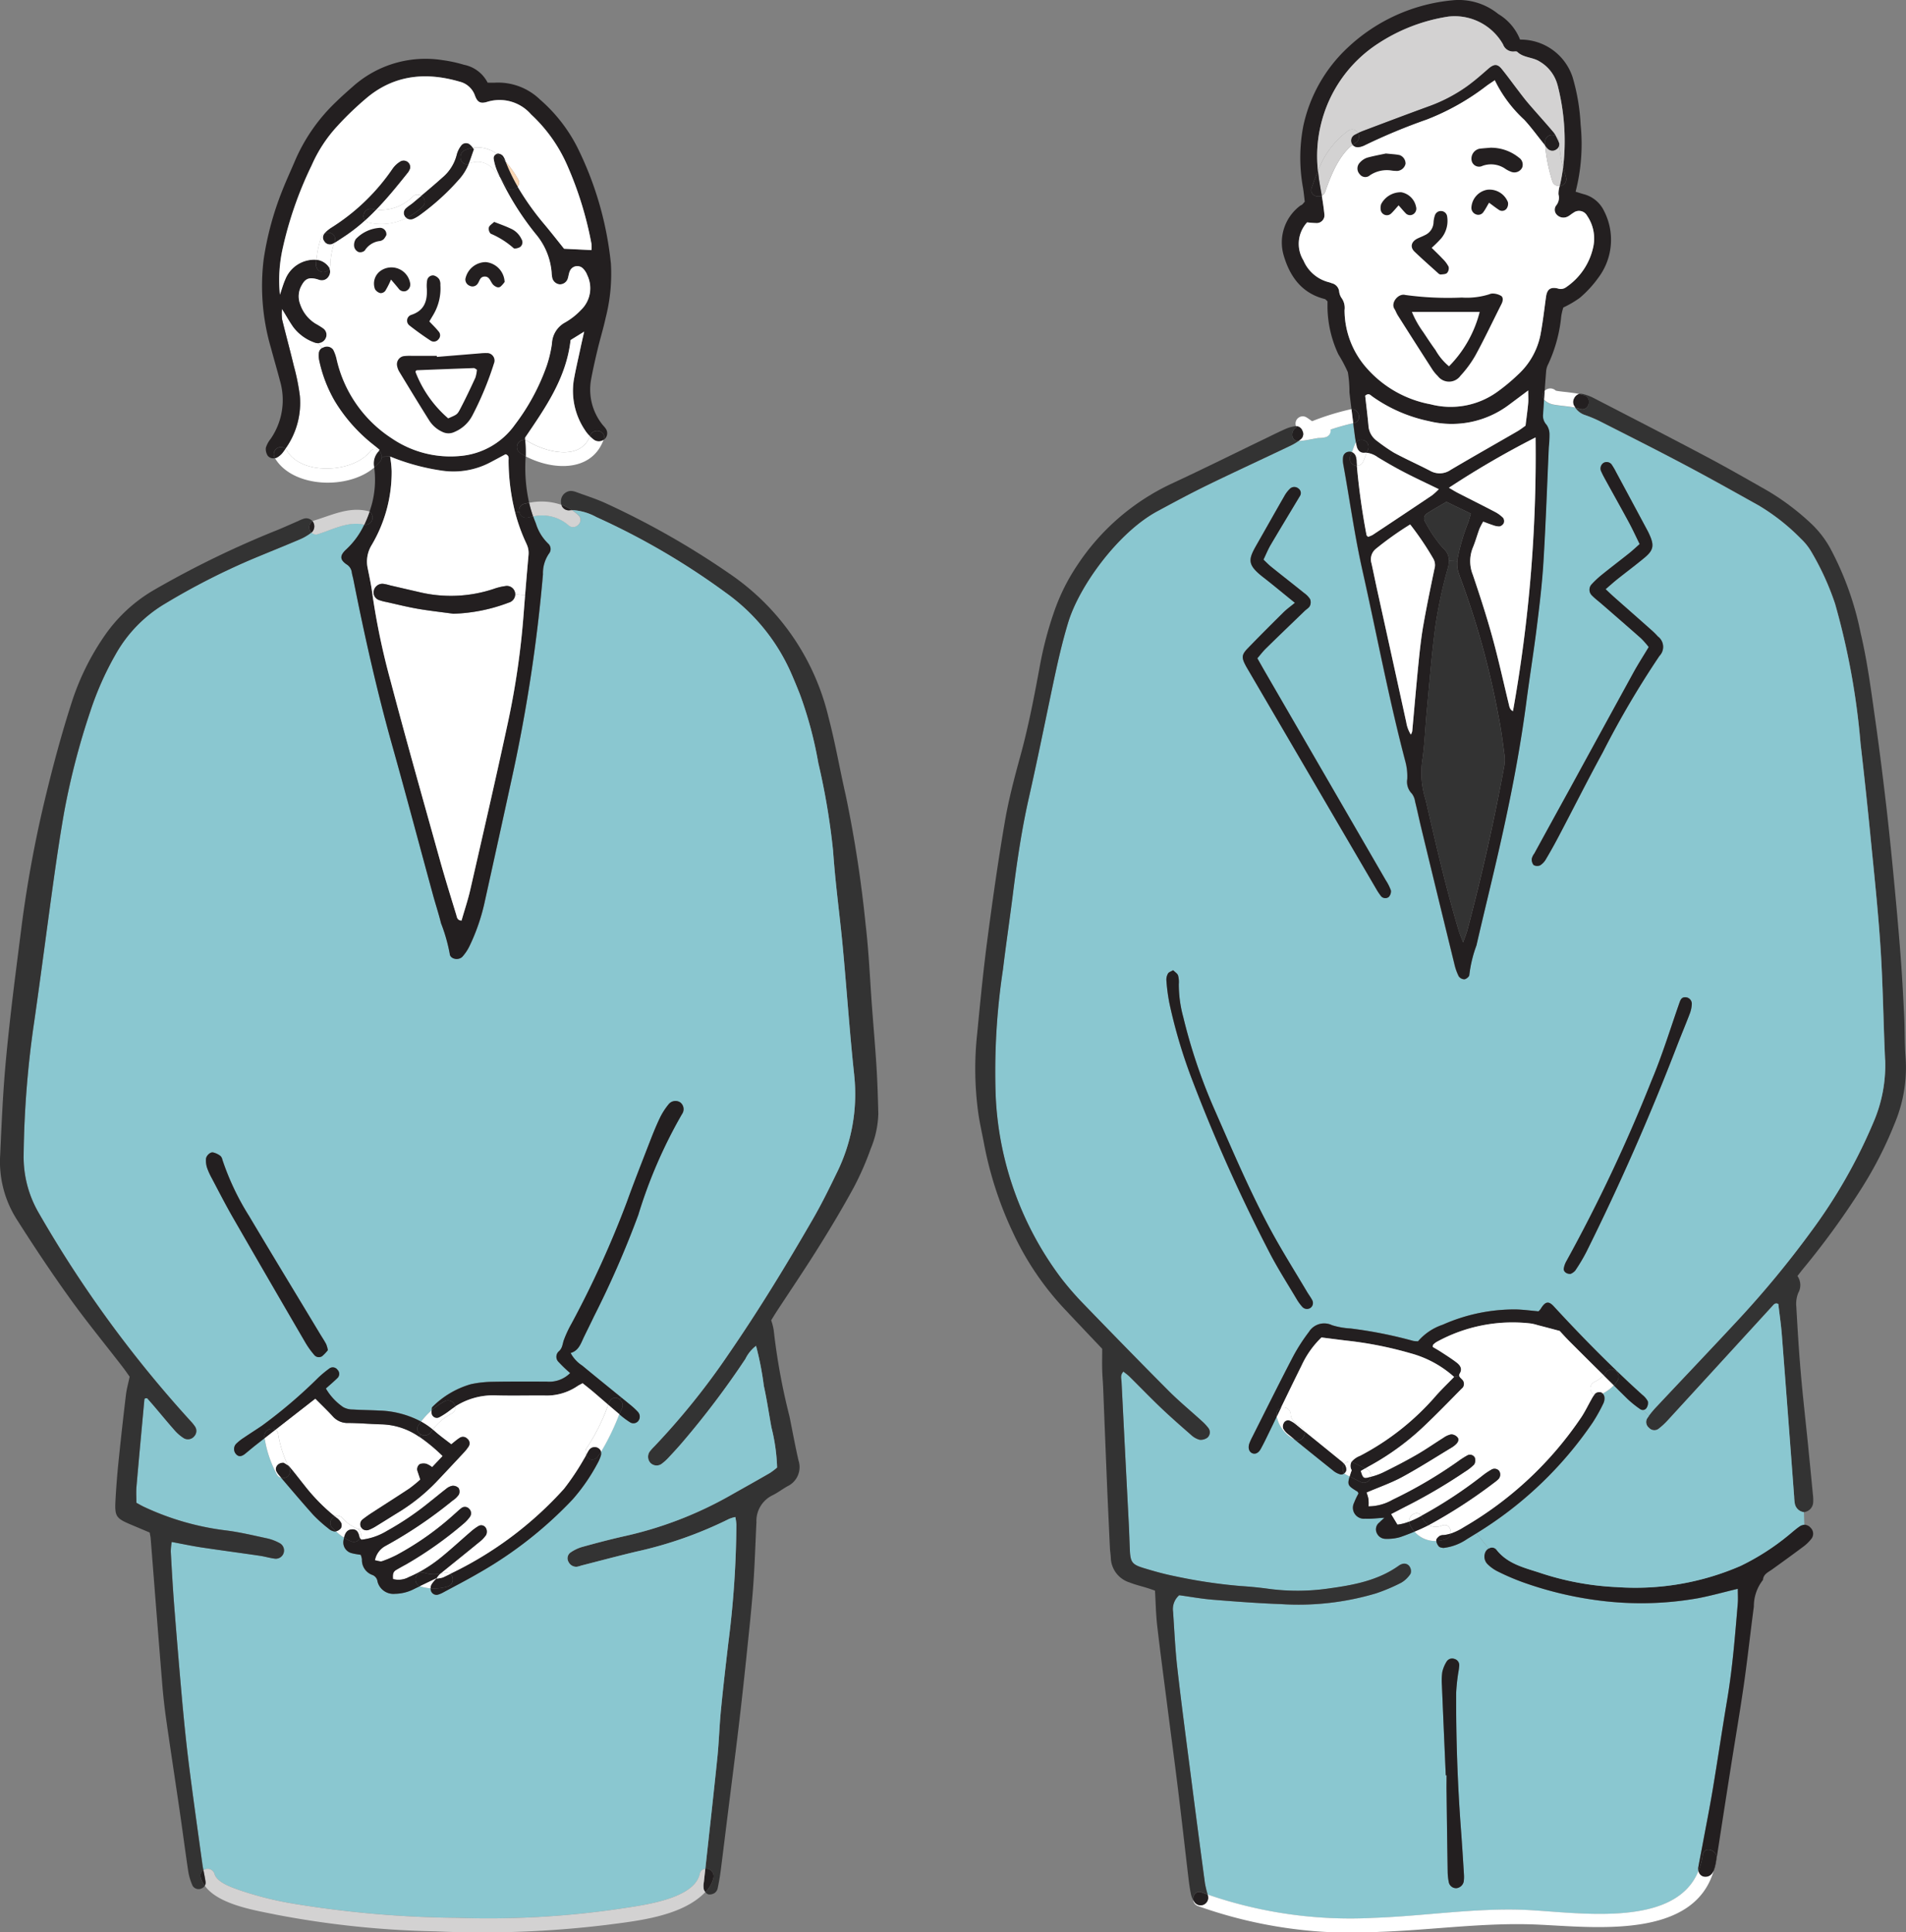 <svg xmlns="http://www.w3.org/2000/svg" width="200.985" height="203.749" viewBox="0 0 200.985 203.749">
  <rect x="0" y="0" width="200.985" height="203.749" fill="#808080" stroke="none"/>
  <g id="グループ_127928" data-name="グループ 127928" transform="translate(-150 -1831)">
    <g id="グループ_127070" data-name="グループ 127070" transform="translate(150 1837.244)">
      <path id="path14" d="M190.805-1024.808c-.026.037-.052.074-.075.108a.609.609,0,0,0-.944.067c-1.773,2.247-7.233,2.579-8.782-.1a.874.874,0,0,0-.146-.187,8.3,8.3,0,0,0,1.519-5.594,22.923,22.923,0,0,0-.635-3.146c-.392-1.642-.84-3.266-1.235-4.9a5.318,5.318,0,0,1-.011-1.108c.467.746.806,1.37,1.217,1.944a4.8,4.8,0,0,0,2.209,1.6,1.056,1.056,0,0,0,.385.078l.418.515a.7.7,0,0,0-.336.56,2.468,2.468,0,0,0,.041.758,14.486,14.486,0,0,0,1.642,4.273,17.112,17.112,0,0,0,4.042,4.576c.235.183.463.376.691.56" transform="translate(-150.757 1065.995)" fill="#fff"/>
      <path id="path16" d="M392.707-857.411a10.234,10.234,0,0,1-.8,3.732,30.567,30.567,0,0,1-1.78,4.068c-1.172,2.154-2.433,4.266-3.736,6.345-1.407,2.257-2.9,4.456-4.359,6.684-.224.339-.429.687-.623,1a5.9,5.9,0,0,1,.272,1.082,66.927,66.927,0,0,0,1.657,9.043c.314,1.552.6,3.112.952,4.654a2.232,2.232,0,0,1-1.161,2.717c-.534.3-1.026.682-1.575.952a3,3,0,0,0-1.7,2.829c-.112,2.3-.179,4.6-.351,6.9-.194,2.549-.478,5.09-.739,7.635-.246,2.34-.5,4.676-.78,7.013-.35,2.944-.731,5.885-1.1,8.83-.268,2.131-.526,4.262-.8,6.392q-.118.913-.31,1.81a.818.818,0,0,1-.3.508.946.946,0,0,1-.687.167.674.674,0,0,1-.321-.243c.034-.034.067-.067.1-.1a3.137,3.137,0,0,0,.757-1.422.777.777,0,0,0-.858-.929c.426-3.9.862-7.8,1.265-11.7.172-1.68.216-3.37.381-5.046.232-2.392.511-4.781.791-7.169a102.077,102.077,0,0,0,.836-12.395,6.055,6.055,0,0,0-.112-.783,4.087,4.087,0,0,0-.657.2,42.494,42.494,0,0,1-9.808,3.452c-1.937.463-3.862.978-5.8,1.471a2.643,2.643,0,0,1-.441.12.9.9,0,0,1-.877-.5.753.753,0,0,1,.168-.974,4.192,4.192,0,0,1,1.217-.6c1.474-.41,2.959-.8,4.452-1.139a40.155,40.155,0,0,0,11.129-4.258c1.426-.806,2.855-1.6,4.273-2.422a7.356,7.356,0,0,0,.75-.571,19.747,19.747,0,0,0-.6-4.24c-.269-1.455-.481-2.926-.8-4.374a32.083,32.083,0,0,0-.821-4.214,3.838,3.838,0,0,0-1.12,1.374,90.938,90.938,0,0,1-6.658,8.811c-.466.545-.952,1.071-1.441,1.594a5.107,5.107,0,0,1-.679.62.908.908,0,0,1-1.25-.071.962.962,0,0,1,0-1.262,5.355,5.355,0,0,1,.414-.455,75.836,75.836,0,0,0,7.789-9.67c3.2-4.639,6.128-9.442,8.942-14.317.892-1.545,1.687-3.153,2.467-4.766a18.689,18.689,0,0,0,1.885-10.413c-.478-4.426-.776-8.867-1.187-13.3-.209-2.291-.5-4.579-.735-6.867-.123-1.172-.223-2.344-.31-3.515a73.328,73.328,0,0,0-1.553-9.219,41.813,41.813,0,0,0-1.941-7.247c-.3-.761-.612-1.519-.94-2.266a20.591,20.591,0,0,0-6.9-8.461,75.917,75.917,0,0,0-13.619-7.957,5.9,5.9,0,0,0-2.575-.739,5.059,5.059,0,0,0-1.109-.56,1.207,1.207,0,0,1-.052-.37,1.093,1.093,0,0,1,1.056-1.094,1.956,1.956,0,0,1,.593.134c1.008.37,2.034.694,3.008,1.135a86.383,86.383,0,0,1,13.182,7.5,25.381,25.381,0,0,1,10.372,15.078c.716,2.717,1.191,5.494,1.818,8.237a130.474,130.474,0,0,1,2.1,13.637c.347,2.945.463,5.915.687,8.875.153,2.038.332,4.079.459,6.12.1,1.631.153,3.27.19,4.9" transform="translate(-300.089 968.558)" fill="#333"/>
      <path id="path18" d="M47.218-822.182a3.339,3.339,0,0,0-.183-.638c-.19-.358-.418-.7-.631-1.048-2.5-4.154-5.019-8.293-7.5-12.462a27.312,27.312,0,0,1-2.81-5.931.75.75,0,0,0-.209-.4,1.988,1.988,0,0,0-.795-.369c-.306-.037-.7.362-.724.683a2.571,2.571,0,0,0,.1.9,7.125,7.125,0,0,0,.5,1.116c.739,1.4,1.459,2.811,2.247,4.18q3.773,6.571,7.6,13.114a8.938,8.938,0,0,0,.967,1.362.623.623,0,0,0,.84.127A4.216,4.216,0,0,0,47.218-822.182Zm37.347-24.9a.9.9,0,0,0-.205-1.235.928.928,0,0,0-1.235.242,7.241,7.241,0,0,0-.9,1.414c-.4.829-.739,1.683-1.071,2.542-.813,2.094-1.642,4.184-2.4,6.3A104.742,104.742,0,0,1,72.921-825a12.1,12.1,0,0,0-.836,1.8c-.134.422-.138.84-.548,1.172a.771.771,0,0,0,.037,1.116,13.977,13.977,0,0,0,1.194,1.142,3.1,3.1,0,0,1-2.5.9c-1.892,0-3.781-.015-5.673.022a11.659,11.659,0,0,0-2.281.25,9.387,9.387,0,0,0-4.046,2.374.22.22,0,0,0-.082.127c0,.082-.011.168-.022.25a7.842,7.842,0,0,0-1.116,1.194,9.983,9.983,0,0,0-4.438-1.164c-.922-.049-1.84-.052-2.758-.112a2.051,2.051,0,0,1-1.011-.247A6.121,6.121,0,0,1,47-818.136c.44-.4.866-.75,1.258-1.142a.609.609,0,0,0-.037-.836.608.608,0,0,0-.825-.153,11.726,11.726,0,0,0-1.179.971,52.077,52.077,0,0,1-5.941,5.072c-.634.433-1.284.839-1.919,1.273a5.09,5.09,0,0,0-.832.66.806.806,0,0,0,.033,1.109c.254.261.556.235.944-.082.358-.291.705-.59,1.064-.873l.974-.762a11.812,11.812,0,0,0,1.306,3.851.711.711,0,0,0,.44.332c1.123,1.31,2.232,2.627,3.385,3.911a14.472,14.472,0,0,0,1.593,1.429,1.225,1.225,0,0,0,.672.321.46.46,0,0,0,.12-.015,6.123,6.123,0,0,0,.858.672,1.2,1.2,0,0,0-.026.127c-.008.053-.023.1-.03.153a1.165,1.165,0,0,0,.933,1.362c.287.078.586.108.884.16a2.317,2.317,0,0,1,.127.474,1.663,1.663,0,0,0,1.127,1.657.85.85,0,0,1,.515.683,1.726,1.726,0,0,0,1.844,1.295,4.5,4.5,0,0,0,2.057-.53c.186-.09.373-.179.563-.269.019.008.041.015.063.022a4.864,4.864,0,0,0,1.067.2.805.805,0,0,0,.067.336.616.616,0,0,0,.78.31,2.889,2.889,0,0,0,.552-.25c1.213-.653,2.437-1.284,3.628-1.978a42.509,42.509,0,0,0,9.961-7.807,19.9,19.9,0,0,0,2.6-3.766,4.071,4.071,0,0,0,.362-.84.8.8,0,0,0,.018-.385,25.629,25.629,0,0,0,1.93-3.982c.045.037.086.075.13.112a8.421,8.421,0,0,0,.982.727.659.659,0,0,0,.847-.078.737.737,0,0,0,.022-.978,7.906,7.906,0,0,0-.9-.829c-.291-.238-.582-.478-.873-.713-1.374-1.12-2.755-2.232-4.117-3.363a3.57,3.57,0,0,1-1.228-1.332c.855-.242,1.075-1,1.4-1.679.355-.735.724-1.467,1.075-2.205a101.735,101.735,0,0,0,4.658-10.666,50.965,50.965,0,0,1,4.616-10.648Zm18.149-4.105a18.689,18.689,0,0,1-1.885,10.412c-.78,1.613-1.575,3.221-2.467,4.766-2.814,4.874-5.744,9.677-8.942,14.317a75.84,75.84,0,0,1-7.789,9.67,5.321,5.321,0,0,0-.414.455.962.962,0,0,0,0,1.262.908.908,0,0,0,1.25.071,5.108,5.108,0,0,0,.679-.62c.489-.522.974-1.049,1.441-1.594a90.949,90.949,0,0,0,6.658-8.811,3.838,3.838,0,0,1,1.12-1.374,32.08,32.08,0,0,1,.821,4.214c.321,1.448.534,2.918.8,4.374a19.749,19.749,0,0,1,.6,4.24,7.346,7.346,0,0,1-.75.571c-1.418.818-2.848,1.616-4.273,2.422a40.157,40.157,0,0,1-11.129,4.258c-1.493.336-2.978.728-4.452,1.138a4.192,4.192,0,0,0-1.217.6.753.753,0,0,0-.168.974.9.9,0,0,0,.877.5,2.707,2.707,0,0,0,.441-.12c1.933-.493,3.859-1.008,5.8-1.471a42.5,42.5,0,0,0,9.808-3.452,4.092,4.092,0,0,1,.657-.2,6.06,6.06,0,0,1,.112.784,102.072,102.072,0,0,1-.836,12.394c-.28,2.388-.56,4.776-.791,7.169-.164,1.676-.209,3.366-.381,5.046-.4,3.9-.84,7.8-1.265,11.7a.639.639,0,0,0-.582.534c-.616,2.765-6.43,3.347-8.561,3.7a95.522,95.522,0,0,1-17.03.933,111.64,111.64,0,0,1-17.029-1.452,35.579,35.579,0,0,1-5.945-1.47c-.787-.284-2.351-.795-2.616-1.709a.748.748,0,0,0-1.161-.389c-.041-.209-.078-.418-.108-.627-.478-3.445-.966-6.886-1.4-10.338-.284-2.232-.511-4.471-.717-6.71q-.459-5.044-.847-10.1c-.153-1.937-.261-3.877-.37-5.818a6.579,6.579,0,0,1,.1-1.023c1.1.206,2.093.418,3.1.572,2.075.313,4.154.586,6.225.892.5.075,1,.224,1.5.291a.866.866,0,0,0,.97-.571.877.877,0,0,0-.41-1.056,5.033,5.033,0,0,0-1.276-.492c-1.5-.321-3-.687-4.516-.866a28.493,28.493,0,0,1-8.505-2.463c-.276-.127-.534-.284-.813-.433,0-.593-.041-1.153.008-1.709.265-3.057.552-6.113.832-9.166a.181.181,0,0,1,.071-.13c.037-.026.1-.012.227-.023.231.265.5.563.758.87.732.858,1.444,1.731,2.191,2.571a4.472,4.472,0,0,0,.933.784.86.86,0,0,0,1.1-.239.824.824,0,0,0,.06-1,4.56,4.56,0,0,0-.481-.593,124.681,124.681,0,0,1-15.981-21.9,11.746,11.746,0,0,1-1.609-6.147,104.316,104.316,0,0,1,1.116-14.062c.728-5.061,1.377-10.137,2.086-15.2.329-2.329.676-4.658,1.086-6.972a77.266,77.266,0,0,1,2.739-10.528,32.51,32.51,0,0,1,2.669-6.016,14.393,14.393,0,0,1,5.18-5.33,73.332,73.332,0,0,1,9-4.624c1.743-.735,3.5-1.433,5.24-2.176a5.537,5.537,0,0,0,1.232-.724.659.659,0,0,0,.7.164c1.549-.471,3.169-1.377,4.829-1a.2.2,0,0,0,.045.007,8.5,8.5,0,0,1-1.9,2.609c-.7.646-.687,1.082.048,1.586a1.141,1.141,0,0,1,.538.843c.037.254.119.5.168.75,1.164,5.867,2.467,11.7,4.086,17.459,1.463,5.214,2.848,10.449,4.277,15.675.28,1.038.623,2.056.877,3.1a17.792,17.792,0,0,1,.918,3.214c.03.571.929.761,1.347.31a4.886,4.886,0,0,0,.754-1.142,21.058,21.058,0,0,0,1.62-4.781q1.478-6.661,2.926-13.327a167.151,167.151,0,0,0,3.184-21.064,3.642,3.642,0,0,1,.627-2.168.771.771,0,0,0-.13-1.108,4.934,4.934,0,0,1-1.25-2.079c-.1-.246-.2-.493-.284-.739a4.238,4.238,0,0,1,3.713.914c.705.653,1.762-.4,1.056-1.052a4.949,4.949,0,0,0-.676-.53,5.9,5.9,0,0,1,2.575.739,75.891,75.891,0,0,1,13.619,7.957,20.591,20.591,0,0,1,6.9,8.46c.328.747.638,1.5.94,2.266a41.81,41.81,0,0,1,1.941,7.248,73.308,73.308,0,0,1,1.553,9.219c.086,1.172.187,2.343.31,3.516.235,2.288.526,4.576.735,6.867.411,4.43.709,8.871,1.187,13.3" transform="translate(-12.641 958.301)" fill="#8ac7d0"/>
      <path id="path20" d="M450.723-40.658a.777.777,0,0,1,.858.929,3.136,3.136,0,0,1-.757,1.422c-.03.033-.063.067-.1.1a.961.961,0,0,1-.157-.272,1.848,1.848,0,0,1,0-.758q.078-.711.157-1.422" transform="translate(-376.347 231.471)" fill="#231f20"/>
      <path id="path22" d="M183.206-40.643q-.078.711-.157,1.422a1.848,1.848,0,0,0,0,.758.964.964,0,0,0,.157.272c-2.452,2.572-7.188,3.042-10.465,3.468a108.492,108.492,0,0,1-17.988.675A99.156,99.156,0,0,1,137.9-35.817c-1.993-.422-6.031-1.015-7.472-3.042a.678.678,0,0,0,.075-.459c-.056-.4-.142-.787-.216-1.18a.748.748,0,0,1,1.161.389c.265.914,1.829,1.425,2.616,1.709A35.606,35.606,0,0,0,140-36.929a111.648,111.648,0,0,0,17.029,1.452,95.526,95.526,0,0,0,17.03-.933c2.131-.351,7.945-.933,8.561-3.7a.639.639,0,0,1,.582-.534" transform="translate(-108.831 231.455)" fill="#d3d2d2"/>
      <path id="path24" d="M302.657-532.235a.9.9,0,0,1,.205,1.235,50.957,50.957,0,0,0-4.616,10.648,101.75,101.75,0,0,1-4.658,10.666c-.351.739-.72,1.47-1.075,2.205-.325.679-.545,1.437-1.4,1.679a3.573,3.573,0,0,0,1.228,1.332c1.362,1.131,2.743,2.243,4.117,3.363l-.172.213a.657.657,0,0,0-1.056.2c-.056.112-.108.227-.156.343-.538-.459-1.071-.926-1.609-1.385-.347-.295-.709-.575-1.086-.877-.209.12-.392.2-.556.313a5.79,5.79,0,0,1-3.482.982c-1.684-.011-3.37.033-5.057-.011a7.391,7.391,0,0,0-4.34,1.168.775.775,0,0,0-1.112-.553,7.245,7.245,0,0,0-1.374.952c.011-.082.019-.168.022-.25a.221.221,0,0,1,.082-.127,9.388,9.388,0,0,1,4.046-2.374,11.656,11.656,0,0,1,2.28-.25c1.892-.037,3.78-.019,5.673-.022a3.1,3.1,0,0,0,2.5-.9,14,14,0,0,1-1.195-1.142.772.772,0,0,1-.037-1.116c.411-.332.414-.75.548-1.172a12.1,12.1,0,0,1,.836-1.8,104.753,104.753,0,0,0,5.833-12.824c.761-2.112,1.59-4.2,2.4-6.3.332-.859.676-1.713,1.071-2.542a7.232,7.232,0,0,1,.9-1.414.927.927,0,0,1,1.235-.242" transform="translate(-230.939 642.223)" fill="#231f20"/>
      <path id="path26" d="M398.619-340.93a.737.737,0,0,1-.022.978.66.66,0,0,1-.847.079,8.449,8.449,0,0,1-.982-.728c-.045-.037-.086-.075-.13-.112.086-.2.179-.4.272-.59a.758.758,0,0,0-.231-.955l.172-.213c.291.235.582.474.873.713a7.88,7.88,0,0,1,.9.828" transform="translate(-331.331 483.588)" fill="#231f20"/>
      <path id="path28" d="M390.734-342.1a.758.758,0,0,1,.231.955c-.093.194-.187.392-.272.59-.392-.332-.784-.664-1.172-1,.048-.116.1-.231.157-.343a.657.657,0,0,1,1.056-.2" transform="translate(-325.387 483.426)" fill="#231f20"/>
      <path id="path30" d="M377.388-337.87c.388.336.78.668,1.172,1a25.621,25.621,0,0,1-1.93,3.982.638.638,0,0,0-.31-.41.711.711,0,0,0-.951.209,5.218,5.218,0,0,0-.295.53.774.774,0,0,1,.1-.829,20.5,20.5,0,0,0,2.217-4.482" transform="translate(-313.253 479.743)" fill="#fff"/>
      <path id="path32" d="M204.534-1178.057a18.7,18.7,0,0,1-.545,5.777c-.25,1.15-.6,2.273-.87,3.419-.25,1.041-.486,2.09-.679,3.142a5.938,5.938,0,0,0,1.142,4.635c.119.164.276.306.388.474a.835.835,0,0,1-.078,1.116.771.771,0,0,1-.123.093c0-.011.011-.026.015-.037.328-.907-1.112-1.3-1.44-.4-.008.015-.011.03-.019.045a3.281,3.281,0,0,1-.507-.612,7.4,7.4,0,0,1-1.2-5.262c.2-1.157.478-2.3.72-3.448.1-.485.217-.967.381-1.7-.623.388-1.034.642-1.434.888-.451,4.042-2.683,7.177-4.8,10.3,0,.078.007.157.011.235a.759.759,0,0,0-.526,1.385q.28.174.582.335v.015a16.955,16.955,0,0,0,.362,4.885c-.172.033-.343.071-.515.115a.691.691,0,0,0-.522.825l-.437.112a22.682,22.682,0,0,1-.7-5.5c0-.228.093-.523-.314-.672-.493.265-1.026.552-1.564.836a8.325,8.325,0,0,1-5.2.888,23.078,23.078,0,0,1-5.412-1.482l-.881.03a.872.872,0,0,0-.287-.634c.022-.034.049-.071.075-.108-.228-.183-.456-.377-.691-.56a17.11,17.11,0,0,1-4.042-4.575,14.492,14.492,0,0,1-1.642-4.273,2.467,2.467,0,0,1-.041-.758.7.7,0,0,1,.336-.56.991.991,0,0,1,.22-.1.815.815,0,0,1,.955.287,4.05,4.05,0,0,1,.355,1,13.474,13.474,0,0,0,5.826,8.345,10.978,10.978,0,0,0,7.292,1.843,7.865,7.865,0,0,0,5.677-3.288,22.668,22.668,0,0,0,3.347-6.184,12.945,12.945,0,0,0,.563-2.377,2.641,2.641,0,0,1,1.385-2.221,7.253,7.253,0,0,0,1.679-1.321,3.17,3.17,0,0,0,.653-3.683,1.975,1.975,0,0,0-.4-.638.853.853,0,0,0-1.414.194c-.13.269-.146.59-.25.873a.874.874,0,0,1-.832.564.9.9,0,0,1-.777-.639,3.347,3.347,0,0,1-.078-.608,7.169,7.169,0,0,0-1.661-4.042,29.67,29.67,0,0,1-3.825-6.106c.239.339.459.7.66,1.049a.744.744,0,0,0,1.247.044,28.417,28.417,0,0,0,2.873,4.027c.683.821,1.34,1.661,2.023,2.512.877.045,1.829.09,2.888.142a3.255,3.255,0,0,0,0-.631,37.493,37.493,0,0,0-2.571-8.333,16.128,16.128,0,0,0-3.8-5.34,4.4,4.4,0,0,0-4.6-1.333c-.732.231-1.06.059-1.317-.649a2.284,2.284,0,0,0-1.623-1.474c-3.493-1.019-6.8-.735-9.7,1.638a33.237,33.237,0,0,0-3.21,3.072,14.843,14.843,0,0,0-2.676,4.094,39.715,39.715,0,0,0-3.071,8.808,15.375,15.375,0,0,0-.288,4.851c.2-.57.343-1.108.567-1.612a3.29,3.29,0,0,1,3.116-2.075c.056,0,.112.008.168.015-.018.19-.026.381-.03.575a.751.751,0,0,0,1.407.34.884.884,0,0,1-.079.825.837.837,0,0,1-.922.4,2.962,2.962,0,0,1-.287-.089c-.847-.224-1.246-.082-1.627.612a2.323,2.323,0,0,0-.157,2.068,3.83,3.83,0,0,0,1.6,2,8.753,8.753,0,0,1,.78.482.831.831,0,0,1,.287,1.078.9.9,0,0,1-.787.5,1.06,1.06,0,0,1-.385-.078,4.8,4.8,0,0,1-2.209-1.6c-.41-.575-.75-1.2-1.217-1.944a5.32,5.32,0,0,0,.011,1.108c.4,1.639.844,3.262,1.235,4.9a22.948,22.948,0,0,1,.635,3.146,8.3,8.3,0,0,1-1.519,5.595.755.755,0,0,0-1.142.94.577.577,0,0,0,.034.052.745.745,0,0,1-.751-.243,1.318,1.318,0,0,1-.205-.836,2.806,2.806,0,0,1,.5-.937,7.205,7.205,0,0,0,.985-6.158c-.295-1.135-.631-2.266-.933-3.4a23.178,23.178,0,0,1-.776-9.412,32.346,32.346,0,0,1,1.963-7.233c.429-1.094.929-2.161,1.385-3.243a18.8,18.8,0,0,1,4.292-6.11c.586-.575,1.2-1.112,1.818-1.657a11.492,11.492,0,0,1,9.412-2.732,14.506,14.506,0,0,1,2.243.486,3.576,3.576,0,0,1,2.5,1.888c.276,0,.53.011.781,0a6.359,6.359,0,0,1,4.747,1.784,16.625,16.625,0,0,1,3.941,5.053,35.562,35.562,0,0,1,3.52,12.159" transform="translate(-140.119 1199.534)" fill="#231f20"/>
      <path id="path34" d="M253.987-350.73c.538.459,1.071.925,1.609,1.385a20.5,20.5,0,0,1-2.217,4.482.775.775,0,0,0-.1.829c-.071.138-.142.272-.224.4a26.5,26.5,0,0,1-2.12,3.172,38.443,38.443,0,0,1-12,8.965.668.668,0,0,0-.657-.123,3.466,3.466,0,0,1-.388.093c1.362-1.109,2.732-2.2,4.09-3.318a3.194,3.194,0,0,0,.739-.765.822.822,0,0,0,0-.694.559.559,0,0,0-.784-.254,5.369,5.369,0,0,0-.855.63c-1.008.866-1.982,1.769-3.008,2.609a14.978,14.978,0,0,1-2.5,1.68c-.328.172-.664.332-1.011.478a2.244,2.244,0,0,1-1.661.2c-.023-.4-.041-.739.332-.956.351-.209.709-.407,1.068-.6a40.075,40.075,0,0,0,5.994-4.24,3.87,3.87,0,0,0,.728-.776.65.65,0,0,0-.1-.844.6.6,0,0,0-.829-.052c-.246.183-.459.407-.694.6a30.646,30.646,0,0,1-6.109,4.326,12.235,12.235,0,0,1-1.545.661c-.194.063-.448-.052-.754-.1a2.2,2.2,0,0,1,1.1-1.508,46.383,46.383,0,0,0,7.1-4.792,2.232,2.232,0,0,0,.65-.627.765.765,0,0,0-.023-.687.827.827,0,0,0-.653-.243,1.422,1.422,0,0,0-.668.328c-.567.433-1.112.9-1.676,1.336a30.55,30.55,0,0,1-4.557,3.094,6.6,6.6,0,0,1-2.706.93c-.045-.06-.1-.1-.134-.153a.684.684,0,0,0,.07-.168.729.729,0,0,0-.3-.806l.463-.03a.691.691,0,0,0,.7.115,4.647,4.647,0,0,0,.813-.421c.739-.452,1.474-.918,2.213-1.374a19.946,19.946,0,0,0,4.064-3.243c.985-1.037,1.963-2.086,2.937-3.131a4.569,4.569,0,0,0,.474-.6.609.609,0,0,0-.116-.828.625.625,0,0,0-.836-.089c-.295.187-.556.425-.866.668-.593-.463-1.175-.877-1.713-1.351-.078-.071-.16-.139-.242-.206a6.251,6.251,0,0,1,2.015-1.694.639.639,0,0,0,.358-.736,7.391,7.391,0,0,1,4.34-1.168c1.687.045,3.374,0,5.057.011a5.79,5.79,0,0,0,3.482-.982c.164-.111.347-.194.556-.313.377.3.739.583,1.086.877" transform="translate(-191.461 491.22)" fill="#fff"/>
      <path id="path36" d="M377.819-961c.328-.9,1.769-.511,1.44.4,0,.011-.011.026-.015.037a.881.881,0,0,1-1.011-.008c-.149-.119-.3-.246-.433-.38.008-.015.011-.03.019-.045" transform="translate(-315.595 1000.704)" fill="#231f20"/>
      <path id="path38" d="M293.729-307.611a.8.8,0,0,1-.018.385,4.071,4.071,0,0,1-.362.84,19.889,19.889,0,0,1-2.6,3.765,42.509,42.509,0,0,1-9.961,7.807c-1.19.694-2.414,1.325-3.628,1.978a2.894,2.894,0,0,1-.552.25.616.616,0,0,1-.78-.31.805.805,0,0,1-.067-.336,4.977,4.977,0,0,0,1.818-.2.773.773,0,0,0,.257-1.317,38.444,38.444,0,0,0,12-8.965,26.512,26.512,0,0,0,2.12-3.172c.082-.127.153-.261.224-.4a.664.664,0,0,0,1.153.227c.142-.183.276-.366.4-.556" transform="translate(-230.352 454.467)" fill="#231f20"/>
      <path id="path40" d="M343.6-957.761a.881.881,0,0,0,1.011.008c-1.284,3.456-5.408,3.214-8.214,1.739a15.008,15.008,0,0,0-.056-1.72.7.7,0,0,1,.227.1c1.833,1.154,5.58,2.176,6.6-.5.138.135.284.261.433.38" transform="translate(-280.966 997.887)" fill="#fff"/>
      <path id="path42" d="M377.023-310.2c-.127.191-.261.373-.4.556a.664.664,0,0,1-1.153-.228,5.2,5.2,0,0,1,.295-.53.71.71,0,0,1,.951-.209.638.638,0,0,1,.31.41" transform="translate(-313.646 457.06)" fill="#231f20"/>
      <path id="path44" d="M211.7-1170.846a3.245,3.245,0,0,1,0,.631c-1.06-.052-2.011-.1-2.888-.142-.683-.851-1.34-1.691-2.023-2.512a28.445,28.445,0,0,1-2.873-4.027.694.694,0,0,0,.045-.8,10.681,10.681,0,0,0-1.318-1.84c-.011-.026-.022-.056-.033-.083a1.486,1.486,0,0,0-.265-.537.738.738,0,0,0-.523-.231.488.488,0,0,0-.1.026,3.347,3.347,0,0,0-2.545-.638,1.438,1.438,0,0,0-.369-.392.622.622,0,0,0-.829.153,2.59,2.59,0,0,0-.47.933,4.6,4.6,0,0,1-1.5,2.426c-.736.661-1.493,1.3-2.251,1.941a.71.71,0,0,0-.914.082,4.707,4.707,0,0,1-3.852,1.373c1.206-1.239,2.292-2.59,3.378-3.949a1.843,1.843,0,0,0,.212-.425.694.694,0,0,0-.967-.735,2.654,2.654,0,0,0-.881.8,21.9,21.9,0,0,1-6.449,6.21,3.575,3.575,0,0,0-.7.578s-.007.011-.011.015a.715.715,0,0,0-.381.444,10.416,10.416,0,0,0-.493,2.359c-.056-.008-.112-.011-.168-.015a3.29,3.29,0,0,0-3.116,2.075c-.224.5-.369,1.041-.567,1.612a15.378,15.378,0,0,1,.288-4.852,39.716,39.716,0,0,1,3.071-8.807,14.83,14.83,0,0,1,2.676-4.094,33.192,33.192,0,0,1,3.21-3.071c2.9-2.374,6.21-2.658,9.7-1.639a2.284,2.284,0,0,1,1.623,1.474c.258.709.586.881,1.317.649a4.4,4.4,0,0,1,4.6,1.332,16.129,16.129,0,0,1,3.8,5.341,37.494,37.494,0,0,1,2.571,8.334" transform="translate(-149.329 1190.345)" fill="#fff"/>
      <path id="path46" d="M221.737-1121.863a3.17,3.17,0,0,1-.653,3.683,7.25,7.25,0,0,1-1.679,1.321,2.641,2.641,0,0,0-1.385,2.22,12.952,12.952,0,0,1-.563,2.377,22.677,22.677,0,0,1-3.347,6.184,7.866,7.866,0,0,1-5.677,3.288,10.978,10.978,0,0,1-7.292-1.844,13.473,13.473,0,0,1-5.826-8.345,4.04,4.04,0,0,0-.355-1,.814.814,0,0,0-.955-.287.975.975,0,0,0-.22.1l-.418-.515a.9.9,0,0,0,.787-.5.831.831,0,0,0-.287-1.078,8.733,8.733,0,0,0-.78-.482,3.831,3.831,0,0,1-1.6-2,2.323,2.323,0,0,1,.157-2.068c.381-.694.78-.836,1.627-.612a2.855,2.855,0,0,0,.287.09.838.838,0,0,0,.922-.4.885.885,0,0,0,.079-.825.75.75,0,0,0,.085-.34,8.358,8.358,0,0,1,.418-2.366c.31-.176.6-.381.9-.575a18.415,18.415,0,0,0,2.333-1.792.679.679,0,0,0,.38.228,5.783,5.783,0,0,0,4-.485.749.749,0,0,0,.728.082,3.676,3.676,0,0,0,.657-.381,25.06,25.06,0,0,0,4.169-3.784,5.4,5.4,0,0,0,.844-1.261c.06-.123.116-.25.164-.38a.127.127,0,0,0,.038-.012c1.444-.571,2.452.269,3.225,1.348a29.673,29.673,0,0,0,3.825,6.106,7.17,7.17,0,0,1,1.661,4.042,3.346,3.346,0,0,0,.078.608.9.9,0,0,0,.776.638.874.874,0,0,0,.832-.563c.1-.284.12-.6.25-.873a.853.853,0,0,1,1.414-.194,1.976,1.976,0,0,1,.4.638" transform="translate(-159.815 1144.62)" fill="#fff"/>
      <path id="path48" d="M342.606-1014.667a3.285,3.285,0,0,0,.507.612c-1.019,2.68-4.766,1.657-6.6.5a.7.7,0,0,0-.227-.1c0-.078-.008-.156-.011-.235,2.116-3.127,4.348-6.262,4.8-10.3.4-.246.811-.5,1.434-.888-.164.731-.276,1.213-.381,1.7-.242,1.15-.518,2.292-.72,3.449a7.4,7.4,0,0,0,1.2,5.262" transform="translate(-280.908 1053.801)" fill="#fff"/>
      <path id="path50" d="M344.07-914.823c.705.653-.351,1.706-1.056,1.052a4.238,4.238,0,0,0-3.713-.914,14.568,14.568,0,0,1-.418-1.444,6.409,6.409,0,0,1,3.4.216.806.806,0,0,0,.9.571,1.919,1.919,0,0,1,.209-.011,4.945,4.945,0,0,1,.676.53" transform="translate(-283.085 962.902)" fill="#d3d2d2"/>
      <path id="path52" d="M360.662-913.586a2,2,0,0,0-.209.011.806.806,0,0,1-.9-.571,5.079,5.079,0,0,1,1.109.56" transform="translate(-300.353 961.135)" fill="#231f20"/>
      <path id="path54" d="M240.369-935.927a.771.771,0,0,1,.13,1.109,3.642,3.642,0,0,0-.627,2.168,167.152,167.152,0,0,1-3.184,21.064q-1.45,6.662-2.926,13.327a21.046,21.046,0,0,1-1.62,4.781,4.888,4.888,0,0,1-.754,1.142c-.418.451-1.317.261-1.347-.31a17.8,17.8,0,0,0-.918-3.213c-.254-1.041-.6-2.06-.877-3.1-1.429-5.225-2.814-10.461-4.277-15.675-1.619-5.762-2.922-11.592-4.086-17.459-.049-.25-.131-.5-.168-.75a1.141,1.141,0,0,0-.538-.843c-.735-.5-.75-.94-.048-1.586a8.5,8.5,0,0,0,1.9-2.609.759.759,0,0,0,.556-1.369c.082-.243.16-.493.232-.743a10.044,10.044,0,0,0,.28-3.8c0-.041-.007-.082-.011-.119a4.575,4.575,0,0,0,.62-.638.771.771,0,0,0,.175-.485l.881-.03c.056.414.09.6.108.8.027.254.045.508.052.765a15.108,15.108,0,0,1-2.1,7.751,3.328,3.328,0,0,0-.451,2.336c.175.9.377,1.8.5,2.706l.022.149a75.49,75.49,0,0,0,1.918,9.151c1.653,6.274,3.426,12.517,5.169,18.768.548,1.967,1.157,3.919,1.754,5.874.074.246.086.6.56.623.31-1.09.672-2.157.922-3.247,1.344-5.878,2.7-11.752,3.971-17.649a85,85,0,0,0,1.661-11.528c.049-.631.1-1.265.15-1.9.112-1.407.235-2.814.358-4.221a2.162,2.162,0,0,0-.216-1.18,18.464,18.464,0,0,1-1.19-3.276l.437-.112a.73.73,0,0,0,.918.616,4.551,4.551,0,0,1,.537-.112c.086.246.183.493.284.739a4.934,4.934,0,0,0,1.25,2.079" transform="translate(-182.62 986.962)" fill="#231f20"/>
      <path id="path56" d="M333.98-914.016a4.612,4.612,0,0,0-.537.112.73.73,0,0,1-.918-.616.691.691,0,0,1,.522-.825c.172-.045.343-.082.515-.116a14.539,14.539,0,0,0,.418,1.444" transform="translate(-277.765 962.234)" fill="#231f20"/>
      <path id="path58" d="M251.819-937.091a2.161,2.161,0,0,1,.216,1.18c-.123,1.407-.246,2.814-.358,4.221l-1.041-.082a.991.991,0,0,0-.019-.183.88.88,0,0,0-1.041-.68,5.877,5.877,0,0,0-1.179.287,14.294,14.294,0,0,1-7.987.321c-.992-.224-1.982-.459-2.974-.686a4.782,4.782,0,0,0-.743-.164.922.922,0,0,0-.974.784.8.8,0,0,0,0,.284l-.142.022-.022-.149c-.12-.907-.321-1.806-.5-2.706a3.328,3.328,0,0,1,.451-2.336,15.108,15.108,0,0,0,2.1-7.751c-.007-.258-.026-.511-.052-.765-.018-.194-.052-.384-.108-.8a23.077,23.077,0,0,0,5.412,1.481,8.323,8.323,0,0,0,5.2-.888c.537-.284,1.071-.571,1.564-.836.407.149.314.444.314.672a22.681,22.681,0,0,0,.7,5.5,18.465,18.465,0,0,0,1.19,3.276" transform="translate(-196.306 988.193)" fill="#fff"/>
      <path id="path60" d="M331.91-955.77a15.03,15.03,0,0,1,.056,1.72q-.3-.162-.582-.336a.759.759,0,0,1,.526-1.385" transform="translate(-276.53 995.922)" fill="#231f20"/>
      <path id="path62" d="M253.554-857.056l1.041.082c-.052.631-.1,1.265-.15,1.9a85,85,0,0,1-1.661,11.528c-1.269,5.9-2.627,11.771-3.971,17.649-.25,1.09-.612,2.157-.922,3.247-.474-.026-.485-.377-.56-.623-.6-1.956-1.206-3.907-1.754-5.875-1.743-6.251-3.515-12.495-5.169-18.768a75.509,75.509,0,0,1-1.918-9.151l.142-.022a.855.855,0,0,0,.6.657,5,5,0,0,0,.739.194c1.093.242,2.18.518,3.284.709,1.25.216,2.515.355,3.777.526a17.849,17.849,0,0,0,5.833-1.172.919.919,0,0,0,.686-.877" transform="translate(-199.224 913.477)" fill="#fff"/>
      <path id="path64" d="M325.126-1132.036a.7.7,0,0,1-.045.8,18.875,18.875,0,0,1-1.273-2.639,10.677,10.677,0,0,1,1.318,1.84" transform="translate(-270.493 1144.686)" fill="#fcd7b4"/>
      <path id="path66" d="M254.2-862.666a1,1,0,0,1,.019.183.918.918,0,0,1-.686.877,17.848,17.848,0,0,1-5.833,1.172c-1.261-.172-2.527-.31-3.777-.526-1.1-.191-2.191-.467-3.284-.709a5,5,0,0,1-.739-.194.855.855,0,0,1-.6-.657.8.8,0,0,1,0-.284.922.922,0,0,1,.974-.784,4.782,4.782,0,0,1,.743.164c.993.228,1.982.463,2.974.687a14.3,14.3,0,0,0,7.987-.321,5.875,5.875,0,0,1,1.179-.288.88.88,0,0,1,1.041.679" transform="translate(-199.89 918.903)" fill="#231f20"/>
      <path id="path68" d="M318.669-1135.422a.744.744,0,0,1-1.247-.044c-.2-.351-.422-.71-.66-1.049-.086-.183-.168-.366-.25-.548a5.614,5.614,0,0,1-.373-1.306.468.468,0,0,1,.332-.515,5.631,5.631,0,0,1,.925.824,18.881,18.881,0,0,0,1.273,2.639" transform="translate(-264.08 1148.871)" fill="#231f20"/>
      <path id="path70" d="M319.079-1138.288c.011.026.022.056.033.082a5.64,5.64,0,0,0-.926-.825.488.488,0,0,1,.1-.026.737.737,0,0,1,.523.231,1.481,1.481,0,0,1,.265.537" transform="translate(-265.797 1149.016)" fill="#231f20"/>
      <path id="path72" d="M303.157-1140.531c.082.183.164.366.25.549-.773-1.078-1.78-1.918-3.224-1.348a.127.127,0,0,1-.038.012c.194-.481.351-.989.545-1.523-.041-.048-.082-.1-.119-.149a3.345,3.345,0,0,1,2.545.638.468.468,0,0,0-.332.515,5.611,5.611,0,0,0,.373,1.306" transform="translate(-250.725 1152.337)" fill="#fff"/>
      <path id="path74" d="M275.042-260.338a.822.822,0,0,1,0,.694,3.191,3.191,0,0,1-.739.765c-1.358,1.116-2.728,2.209-4.09,3.318a3.47,3.47,0,0,1-1.7-.093.674.674,0,0,0-.579.064l-.045-.082a14.967,14.967,0,0,0,2.5-1.68c1.026-.84,2-1.743,3.008-2.609a5.378,5.378,0,0,1,.855-.63.558.558,0,0,1,.784.254" transform="translate(-223.783 415.252)" fill="#231f20"/>
      <path id="path76" d="M296.208-1142.761c.037.048.078.1.119.149-.194.534-.351,1.042-.545,1.523-.87.3-1.232-1.1-.358-1.452a3.94,3.94,0,0,1,.784-.22" transform="translate(-246.363 1152.108)" fill="#231f20"/>
      <path id="path78" d="M233.181-283.537a.65.65,0,0,1,.1.844,3.871,3.871,0,0,1-.728.776,40.082,40.082,0,0,1-5.994,4.24c-.358.194-.717.392-1.068.6-.373.216-.355.556-.332.956a2.244,2.244,0,0,0,1.661-.2c.347-.146.683-.306,1.011-.478l.045.082a.777.777,0,0,0,.119,1.355c-.19.089-.377.179-.563.269a4.5,4.5,0,0,1-2.057.53,1.726,1.726,0,0,1-1.844-1.295.851.851,0,0,0-.515-.683,1.663,1.663,0,0,1-1.127-1.657,2.323,2.323,0,0,0-.127-.474c-.3-.052-.6-.082-.884-.16a1.165,1.165,0,0,1-.933-1.362c.007-.052.022-.1.03-.153a1.22,1.22,0,0,1,.026-.127,4.28,4.28,0,0,0,.84.41.741.741,0,0,0,.848-.355c.037.048.089.094.134.153a6.6,6.6,0,0,0,2.706-.93,30.562,30.562,0,0,0,4.557-3.094c.564-.44,1.109-.9,1.676-1.336a1.422,1.422,0,0,1,.668-.328.827.827,0,0,1,.653.243.765.765,0,0,1,.023.687,2.229,2.229,0,0,1-.65.627,46.371,46.371,0,0,1-7.1,4.792,2.2,2.2,0,0,0-1.1,1.508c.306.045.56.16.754.1a12.23,12.23,0,0,0,1.545-.661,30.65,30.65,0,0,0,6.109-4.326c.235-.2.448-.421.694-.6a.6.6,0,0,1,.829.052" transform="translate(-183.721 436.377)" fill="#231f20"/>
      <path id="path80" d="M266.914-1145.616a1.439,1.439,0,0,1,.369.392,3.941,3.941,0,0,0-.784.22c-.874.347-.512,1.754.358,1.452-.048.131-.1.257-.164.38a5.383,5.383,0,0,1-.844,1.261,25.053,25.053,0,0,1-4.169,3.785,3.669,3.669,0,0,1-.657.381.75.75,0,0,1-.728-.083,7.031,7.031,0,0,0,1.706-1.2.706.706,0,0,0-.142-1.135c.758-.642,1.515-1.28,2.251-1.941a4.6,4.6,0,0,0,1.5-2.426,2.589,2.589,0,0,1,.47-.933.622.622,0,0,1,.829-.153" transform="translate(-217.438 1154.572)" fill="#231f20"/>
      <path id="path82" d="M241.962-320.98a.609.609,0,0,1,.115.828,4.566,4.566,0,0,1-.474.6c-.974,1.045-1.952,2.094-2.937,3.131a19.948,19.948,0,0,1-4.064,3.243c-.739.455-1.474.922-2.213,1.374a4.651,4.651,0,0,1-.813.421.69.69,0,0,1-.7-.115.637.637,0,0,1-.123-.123.667.667,0,0,1,.116-.84c.358-.288.739-.545,1.124-.795,1.284-.836,2.579-1.657,3.855-2.5a14.519,14.519,0,0,0,1.135-.929c-.089-.272-.182-.545-.272-.821a.662.662,0,0,1,.231-.817,1.106,1.106,0,0,1,.716-.026,2.342,2.342,0,0,1,.586.343c.351-.373.69-.731,1.09-1.153a18.247,18.247,0,0,0-2.46-2.038l.176-.258a.777.777,0,0,0,1.052-.22c.064-.093.134-.187.205-.28.082.067.164.134.242.206.538.474,1.12.888,1.713,1.351.31-.243.571-.481.866-.668a.625.625,0,0,1,.836.089" transform="translate(-192.674 466.452)" fill="#231f20"/>
      <path id="path84" d="M273.283-336.714a.639.639,0,0,1-.358.735,6.248,6.248,0,0,0-2.015,1.694,8,8,0,0,0-1.228-.836,7.839,7.839,0,0,1,1.116-1.194.864.864,0,0,0,.038.455.547.547,0,0,0,.776.268,8.357,8.357,0,0,0,1.149-.754c.172-.13.343-.254.522-.369" transform="translate(-225.279 478.778)" fill="#fff"/>
      <path id="path86" d="M278.885-339.979c-.179.116-.351.239-.522.369a8.363,8.363,0,0,1-1.149.754.547.547,0,0,1-.776-.268.864.864,0,0,1-.038-.455,7.242,7.242,0,0,1,1.374-.952.775.775,0,0,1,1.112.553" transform="translate(-230.88 482.042)" fill="#231f20"/>
      <path id="path88" d="M277.83-229.477a.773.773,0,0,1-.257,1.317,4.978,4.978,0,0,1-1.818.2.887.887,0,0,1,.071-.369,2.938,2.938,0,0,1,.537-.657,2.6,2.6,0,0,0,.709-.123c.254-.119.507-.242.757-.366" transform="translate(-230.352 389.198)" fill="#231f20"/>
      <path id="path90" d="M279.483-229.837l-.015,0a2.3,2.3,0,0,1,.333-.421c.022-.019.048-.038.071-.06a3.464,3.464,0,0,0,.388-.093.668.668,0,0,1,.657.123c-.25.123-.5.246-.757.366a2.6,2.6,0,0,1-.709.123c.011-.015.023-.026.034-.041" transform="translate(-233.438 390.005)" fill="#fff"/>
      <path id="path92" d="M268.714-230.319c-.022.022-.049.041-.071.06a2.308,2.308,0,0,0-.333.421c-.586.28-1.172.564-1.758.844a.777.777,0,0,1-.119-1.355.674.674,0,0,1,.578-.064,3.468,3.468,0,0,0,1.7.093" transform="translate(-222.28 390.01)" fill="#231f20"/>
      <path id="path94" d="M279.447-226.759c-.011.015-.022.026-.034.042h-.007l.041-.042" transform="translate(-233.401 386.928)" fill="#231f20"/>
      <path id="path96" d="M279.447-226.759l-.041.042a.141.141,0,0,0,.026-.038l.015,0" transform="translate(-233.401 386.928)" fill="#231f20"/>
      <path id="path98" d="M270.645-226.737a.136.136,0,0,1-.026.038h.007a2.937,2.937,0,0,0-.537.657.886.886,0,0,0-.071.369,4.877,4.877,0,0,1-1.067-.2c-.022-.007-.045-.014-.063-.022.586-.28,1.172-.564,1.758-.844" transform="translate(-224.615 386.909)" fill="#fff"/>
      <path id="path100" d="M194.021-335.712c-.4.422-.739.78-1.09,1.153a2.34,2.34,0,0,0-.586-.343,1.106,1.106,0,0,0-.716.026.662.662,0,0,0-.231.817c.09.276.183.549.272.821a14.511,14.511,0,0,1-1.135.929c-1.276.847-2.571,1.668-3.855,2.5a13.751,13.751,0,0,0-1.124.795.667.667,0,0,0-.116.84.64.64,0,0,0,.123.123l-.463.03a1.111,1.111,0,0,0-.22-.112,4,4,0,0,1-1.414-1.052.681.681,0,0,0-.791-.157,20.111,20.111,0,0,1-3.258-3.336c-.515-.635-1-1.292-1.534-1.911a.909.909,0,0,0-.153-.141,11.9,11.9,0,0,1-1.038-3.333.64.64,0,0,0-.283-.433q1.662-1.3,3.322-2.59c.276-.216.548-.429.884-.687.645.653,1.276,1.251,1.859,1.889a2.058,2.058,0,0,0,1.631.68c1.172.011,2.344.115,3.519.145a7.3,7.3,0,0,1,3.937,1.306,18.251,18.251,0,0,1,2.46,2.038" transform="translate(-147.363 483.001)" fill="#fff"/>
      <path id="path102" d="M268.89-326.2c-.071.093-.142.186-.205.28a.777.777,0,0,1-1.052.22.649.649,0,0,1-.235-.974c.086-.123.172-.243.265-.362a8,8,0,0,1,1.228.836" transform="translate(-223.259 470.694)" fill="#231f20"/>
      <path id="path104" d="M260.461-1112.025a.706.706,0,0,1,.142,1.134,7.017,7.017,0,0,1-1.705,1.2.582.582,0,0,1-.194-.22.657.657,0,0,1,.164-.829c.22-.209.489-.362.721-.556.291-.246.582-.489.873-.732" transform="translate(-216.039 1126.433)" fill="#231f20"/>
      <path id="path106" d="M169.632-356.1c-.093.12-.179.239-.265.362a.648.648,0,0,0,.235.974l-.176.258a7.3,7.3,0,0,0-3.937-1.306c-1.175-.03-2.347-.135-3.519-.145a2.057,2.057,0,0,1-1.631-.68c-.582-.638-1.213-1.236-1.859-1.889-.336.258-.609.471-.884.687q-1.663,1.293-3.322,2.59a.788.788,0,0,0-1.157.832.324.324,0,0,0,.015.059l-.974.762c-.358.284-.705.582-1.064.873-.388.317-.691.343-.944.082a.806.806,0,0,1-.033-1.108,5.1,5.1,0,0,1,.832-.66c.635-.433,1.284-.84,1.918-1.273a52.044,52.044,0,0,0,5.942-5.072,11.729,11.729,0,0,1,1.179-.971.608.608,0,0,1,.825.153.609.609,0,0,1,.037.836c-.392.392-.817.746-1.258,1.142a6.118,6.118,0,0,0,1.833,1.97,2.05,2.05,0,0,0,1.011.246c.918.059,1.836.063,2.758.112a9.979,9.979,0,0,1,4.438,1.164" transform="translate(-125.228 499.76)" fill="#231f20"/>
      <path id="path108" d="M239.652-1112.679c-.291.243-.583.485-.873.732-.232.194-.5.347-.721.556a.657.657,0,0,0-.164.829.581.581,0,0,0,.194.22,5.781,5.781,0,0,1-4,.485.676.676,0,0,1-.38-.228q.61-.549,1.175-1.138a4.708,4.708,0,0,0,3.852-1.373.711.711,0,0,1,.914-.082" transform="translate(-195.229 1127.087)" fill="#fff"/>
      <path id="path110" d="M216-1134.582a.694.694,0,0,1,.967.735,1.839,1.839,0,0,1-.213.425c-1.086,1.359-2.172,2.71-3.378,3.949a3.016,3.016,0,0,1-.4-.075.769.769,0,0,0-.776,1.213,18.389,18.389,0,0,1-2.333,1.792c-.3.194-.59.4-.9.575.015-.057.033-.116.052-.172.228-.694-.545-1.086-1.06-.839,0,0,.007-.012.011-.015a3.578,3.578,0,0,1,.7-.578,21.9,21.9,0,0,0,6.449-6.21,2.653,2.653,0,0,1,.881-.8" transform="translate(-173.72 1145.337)" fill="#231f20"/>
      <path id="path112" d="M240.31-948.1a.771.771,0,0,1-.175.486,4.576,4.576,0,0,1-.62.638,1.842,1.842,0,0,1,.508-1.758.871.871,0,0,1,.287.634" transform="translate(-200.049 990.028)" fill="#231f20"/>
      <path id="path114" d="M186.127-949.785a.608.608,0,0,1,.944-.067,1.843,1.843,0,0,0-.508,1.758c-2.751,2.362-8.588,2.168-10.472-.986a.659.659,0,0,0,.231-.078,2.054,2.054,0,0,0,.571-.489c.108-.142.209-.283.306-.425a.862.862,0,0,1,.146.187c1.549,2.68,7.009,2.347,8.782.1" transform="translate(-147.098 991.146)" fill="#fff"/>
      <path id="path116" d="M233.715-1103.762a3.056,3.056,0,0,0,.4.075q-.565.588-1.175,1.138a.769.769,0,0,1,.776-1.213" transform="translate(-194.458 1119.552)" fill="#231f20"/>
      <path id="path118" d="M233.834-909.748a.759.759,0,0,1-.556,1.369,12.106,12.106,0,0,0,.556-1.369" transform="translate(-194.869 957.462)" fill="#231f20"/>
      <path id="path120" d="M205.361-910.871a.794.794,0,0,1,.205.079,12.106,12.106,0,0,1-.556,1.37.184.184,0,0,1-.045-.007c-1.661-.38-3.28.526-4.829,1a.659.659,0,0,1-.7-.164.367.367,0,0,0,.067-.049.878.878,0,0,0,.063-1.13s-.007-.012-.011-.015a.826.826,0,0,1,.183-.082c1.874-.567,3.62-1.455,5.621-1" transform="translate(-166.601 958.506)" fill="#d3d2d2"/>
      <path id="path122" d="M216.892-265.269a.729.729,0,0,1,.3.806.682.682,0,0,1-.07.168.2.2,0,0,1-.056-.1c-.1-.485-.257-.911-.873-.836-.4.052-.635.332-.758.877a6.143,6.143,0,0,1-.858-.672,1.036,1.036,0,0,0,.508-.306.626.626,0,0,0,.056-.56,1.619,1.619,0,0,0-.5-.563c-.06-.045-.115-.089-.175-.138a.681.681,0,0,1,.791.157,4,4,0,0,0,1.414,1.052,1.112,1.112,0,0,1,.22.112" transform="translate(-179.154 420.253)" fill="#fff"/>
      <path id="path124" d="M221.967-257.2a.2.2,0,0,0,.056.1.741.741,0,0,1-.848.355,4.281,4.281,0,0,1-.84-.411c.123-.545.355-.825.758-.877.616-.075.773.351.873.836" transform="translate(-184.057 413.061)" fill="#231f20"/>
      <path id="path126" d="M212.681-265.565a.626.626,0,0,1-.056.56,1.035,1.035,0,0,1-.508.306c-.127-.112-.25-.232-.373-.355a.744.744,0,0,1,.265-1.213c.06.048.115.093.175.138a1.619,1.619,0,0,1,.5.563" transform="translate(-176.697 419.929)" fill="#231f20"/>
      <path id="path128" d="M185.851-292.039a.455.455,0,0,1-.12.015,1.225,1.225,0,0,1-.672-.321,14.5,14.5,0,0,1-1.593-1.429c-1.153-1.284-2.262-2.6-3.385-3.911a.745.745,0,0,0,.847-1.086c-.045-.075-.089-.15-.131-.224a.911.911,0,0,1,.153.141c.534.62,1.019,1.276,1.534,1.911a20.116,20.116,0,0,0,3.258,3.336.744.744,0,0,0-.265,1.213c.123.123.246.243.373.355" transform="translate(-150.431 447.269)" fill="#231f20"/>
      <path id="path130" d="M207.029-1088.419c.515-.247,1.288.145,1.06.84-.019.056-.037.116-.052.172-.045.026-.09.052-.135.074a.682.682,0,0,1-.926-.265.619.619,0,0,1,.052-.821" transform="translate(-172.788 1106.777)" fill="#231f20"/>
      <path id="path132" d="M204.4-1086.958c.045-.023.09-.048.135-.074a8.357,8.357,0,0,0-.418,2.366.749.749,0,0,1-.085.339,1.106,1.106,0,0,0-.194-.3,1.826,1.826,0,0,0-1.183-.613,10.411,10.411,0,0,1,.493-2.358.716.716,0,0,1,.381-.444.619.619,0,0,0-.052.821.682.682,0,0,0,.926.265" transform="translate(-169.288 1106.401)" fill="#fff"/>
      <path id="path134" d="M203.687-1070.409a1.109,1.109,0,0,1,.194.3.751.751,0,0,1-1.407-.339c0-.194.011-.385.03-.575a1.825,1.825,0,0,1,1.183.612" transform="translate(-169.136 1092.182)" fill="#231f20"/>
      <path id="path136" d="M144.6-479.221a3.344,3.344,0,0,1,.183.638,4.221,4.221,0,0,1-.6.634.624.624,0,0,1-.84-.127,8.946,8.946,0,0,1-.967-1.362q-3.818-6.55-7.6-13.115c-.787-1.37-1.508-2.781-2.247-4.18a7.133,7.133,0,0,1-.5-1.116,2.57,2.57,0,0,1-.1-.9c.023-.321.418-.72.724-.683a1.985,1.985,0,0,1,.795.369.75.75,0,0,1,.209.4,27.308,27.308,0,0,0,2.81,5.93c2.478,4.169,5,8.308,7.5,12.462.213.35.441.69.631,1.048" transform="translate(-110.209 614.702)" fill="#231f20"/>
      <path id="path138" d="M198.438-903.659a.878.878,0,0,1-.063,1.13.372.372,0,0,1-.067.049.779.779,0,0,1,.119-1.194s.007.011.011.015" transform="translate(-165.47 952.387)" fill="#231f20"/>
      <path id="path140" d="M32.957-905.207a.779.779,0,0,0-.119,1.194,5.525,5.525,0,0,1-1.232.724c-1.739.743-3.5,1.441-5.24,2.176a73.35,73.35,0,0,0-9,4.624,14.4,14.4,0,0,0-5.18,5.33,32.509,32.509,0,0,0-2.669,6.016A77.265,77.265,0,0,0,6.78-874.616c-.41,2.314-.757,4.643-1.086,6.972-.709,5.061-1.358,10.136-2.086,15.2a104.318,104.318,0,0,0-1.116,14.062A11.746,11.746,0,0,0,4.1-832.237a124.667,124.667,0,0,0,15.981,21.9,4.586,4.586,0,0,1,.481.593.824.824,0,0,1-.06,1,.86.86,0,0,1-1.1.239,4.469,4.469,0,0,1-.933-.784c-.747-.84-1.459-1.713-2.191-2.571-.258-.306-.526-.6-.758-.87-.131.011-.19,0-.227.023a.182.182,0,0,0-.071.13c-.28,3.053-.567,6.109-.832,9.166-.049.556-.008,1.116-.008,1.709.28.149.537.306.813.433a28.49,28.49,0,0,0,8.505,2.464c1.519.179,3.016.544,4.516.866a5.034,5.034,0,0,1,1.276.492.876.876,0,0,1,.41,1.056.866.866,0,0,1-.97.571c-.508-.067-1-.216-1.5-.292-2.071-.306-4.15-.578-6.225-.891-1-.153-2-.366-3.1-.571a6.577,6.577,0,0,0-.1,1.023c.108,1.941.217,3.881.37,5.818q.4,5.05.847,10.1c.206,2.239.433,4.479.717,6.71.437,3.452.926,6.893,1.4,10.338.03.209.067.418.108.627a.67.67,0,0,0-.28.783,2.724,2.724,0,0,0,.421.855.669.669,0,0,1-.336.28.743.743,0,0,1-.94-.272,6.262,6.262,0,0,1-.452-1.448c-.328-2.176-.608-4.355-.926-6.531-.459-3.139-.94-6.27-1.388-9.409q-.274-1.9-.433-3.81c-.422-5.15-.821-10.3-1.228-15.455-.011-.149-.052-.3-.1-.6-.705-.3-1.362-.578-2.019-.854-1.534-.653-1.683-.855-1.59-2.549q.112-2.071.325-4.131c.239-2.34.5-4.68.78-7.017.075-.6.243-1.187.388-1.884-.209-.288-.462-.669-.742-1.03-1.874-2.43-3.826-4.807-5.613-7.3-1.937-2.7-3.781-5.471-5.561-8.278a11.348,11.348,0,0,1-1.739-6.733c.123-2.657.235-5.318.433-7.968.19-2.5.459-4.993.743-7.483.34-2.944.731-5.886,1.1-8.83a127.529,127.529,0,0,1,2.627-14.01c.776-3.18,1.631-6.333,2.635-9.45a26.788,26.788,0,0,1,3.437-7,16.278,16.278,0,0,1,5.106-4.792,101.4,101.4,0,0,1,13.234-6.438c.705-.295,1.407-.608,2.109-.914a3.92,3.92,0,0,1,.563-.235.849.849,0,0,1,.952.258" transform="translate(0 953.922)" fill="#333"/>
      <path id="path142" d="M178.065-300.232a.745.745,0,0,1-.847,1.086c-.075-.086-.146-.172-.22-.257a2.4,2.4,0,0,1-.265-.373c-.243-.437.093-.982.739-.967a5.056,5.056,0,0,1,.463.288c.041.074.086.149.131.224" transform="translate(-147.568 448.731)" fill="#231f20"/>
      <path id="path144" d="M176.488-950.963c-.1.142-.2.284-.306.426a2.05,2.05,0,0,1-.571.489.655.655,0,0,1-.231.078.613.613,0,0,1-.034-.052.755.755,0,0,1,1.142-.941" transform="translate(-146.386 992.037)" fill="#231f20"/>
      <path id="path146" d="M171.936-318.1a5.063,5.063,0,0,0-.463-.288c-.645-.015-.982.53-.739.967a2.4,2.4,0,0,0,.265.373c.075.086.146.172.22.257a.711.711,0,0,1-.44-.332,11.816,11.816,0,0,1-1.306-3.852c.38-.3.761-.6,1.142-.891a.64.64,0,0,1,.283.433,11.9,11.9,0,0,0,1.038,3.333" transform="translate(-141.569 466.374)" fill="#fff"/>
      <path id="path148" d="M170.45-322.38c-.381.295-.762.593-1.142.892a.32.32,0,0,1-.015-.059.788.788,0,0,1,1.157-.832" transform="translate(-141.404 466.888)" fill="#231f20"/>
      <path id="path150" d="M128.914-38.58a.678.678,0,0,1-.075.459,2.726,2.726,0,0,1-.422-.855.671.671,0,0,1,.28-.783c.074.392.16.783.217,1.18" transform="translate(-107.247 230.718)" fill="#231f20"/>
      <path id="path152" d="M316.467-1093.515a.616.616,0,0,1-.157.821c-.187.119-.593.213-.679.119a8.908,8.908,0,0,0-2.422-1.53.748.748,0,0,1-.187-.661c.056-.205.321-.351.556-.578.586.232,1.161.429,1.705.687a2.238,2.238,0,0,1,1.183,1.142" transform="translate(-261.47 1112.499)" fill="#231f20"/>
      <path id="path154" d="M302.179-1067.508a3.017,3.017,0,0,1-.418.478c-.235.183-.481.056-.694-.1a.912.912,0,0,1-.205-.224c-.22-.325-.34-.787-.87-.717-.437.06-.459.5-.668.765a.653.653,0,0,1-.821.205.719.719,0,0,1-.463-.72,2.207,2.207,0,0,1,2.157-1.78,2.2,2.2,0,0,1,1.982,2.094" transform="translate(-248.967 1090.995)" fill="#231f20"/>
      <path id="path156" d="M262.459-1008.792a3.529,3.529,0,0,0,.164-.851c-.153-.082-.239-.172-.325-.168-1.986.067-3.971.146-5.953.224a.2.2,0,0,0-.142.048.309.309,0,0,0-.056.138,12.3,12.3,0,0,0,3.448,4.893c.9-.4.944-.377,1.262-.985C261.426-1006.575,261.948-1007.683,262.459-1008.792Zm1.261-2.605a.791.791,0,0,1,.7,1.094,33.706,33.706,0,0,1-2.276,5.49,3.742,3.742,0,0,1-1.863,1.724,1.451,1.451,0,0,1-1.306,0,3.209,3.209,0,0,1-1.369-1.183c-1.086-1.721-2.138-3.46-3.195-5.2a1.9,1.9,0,0,1-.205-.571.867.867,0,0,1,.679-1.026,5.356,5.356,0,0,1,.915-.03c.866,0,1.728,0,2.594,0,0,.037.007.071.007.108,1.523-.123,3.042-.25,4.56-.373a5.244,5.244,0,0,1,.761-.027" transform="translate(-212.333 1042.38)" fill="#231f20"/>
      <path id="path158" d="M264.2-1060.1a5.411,5.411,0,0,1-.7,3.087c-.149.258-.306.511-.463.776.351.377.683.69.966,1.045a.6.6,0,0,1,0,.836.616.616,0,0,1-.825.149c-.765-.5-1.511-1.034-2.232-1.6a.64.64,0,0,1,.187-1.12c1.381-.448,1.706-1.463,1.642-2.747a3.684,3.684,0,0,1,.033-.907.631.631,0,0,1,.676-.507,1.019,1.019,0,0,1,.593.4,1.116,1.116,0,0,1,.127.582" transform="translate(-217.765 1083.885)" fill="#231f20"/>
      <path id="path160" d="M243.277-1064.62a.75.75,0,0,1-.4.892.679.679,0,0,1-.81-.258c-.209-.262-.429-.511-.791-.941a8.959,8.959,0,0,1-.6,1.187.628.628,0,0,1-.511.246.917.917,0,0,1-.575-.414,1.65,1.65,0,0,1,.552-1.915,2,2,0,0,1,3.135,1.2" transform="translate(-200.044 1088.16)" fill="#231f20"/>
      <path id="path162" d="M229.527-1091.575a.679.679,0,0,1,.676.769,2.22,2.22,0,0,1-.261.411.832.832,0,0,1-.4.209,2.161,2.161,0,0,0-1.616,1.008.709.709,0,0,1-.657.157.8.8,0,0,1-.451-.534,1.142,1.142,0,0,1,.168-.839,3.822,3.822,0,0,1,2.538-1.179" transform="translate(-189.463 1109.353)" fill="#231f20"/>
    </g>
    <g id="グループ_127069" data-name="グループ 127069" transform="translate(252.839 1831)">
      <path id="path164" d="M1775.8-919.889a15.176,15.176,0,0,1-1.139,6.9,41.358,41.358,0,0,1-3.557,6.956,83.673,83.673,0,0,1-6.134,8.431c-.165.2-.314.4-.575.731a1.671,1.671,0,0,1,.09,1.773,3.106,3.106,0,0,0-.207,1.49c.128,2.3.266,4.594.464,6.889.219,2.545.511,5.087.768,7.633q.257,2.591.507,5.191a4.572,4.572,0,0,1,.037.914,1.09,1.09,0,0,1-.975,1.008h-.011a1.114,1.114,0,0,1-.948-.874,5.087,5.087,0,0,1-.077-.757q-.645-8.492-1.291-16.984c-.086-1.12-.25-2.232-.378-3.333-.332-.168-.485.063-.652.246q-5.493,6-10.988,12a7.909,7.909,0,0,1-1.008.929.747.747,0,0,1-.981-.116.779.779,0,0,1-.217-.971q.106-.157.217-.313a9.187,9.187,0,0,1,.731-.877c2.832-3.023,5.695-6.023,8.516-9.058a103.014,103.014,0,0,0,7.826-9.457,55.577,55.577,0,0,0,6.6-11.562,15.144,15.144,0,0,0,1.225-6.572c-.18-3.938-.224-7.879-.481-11.809-.259-3.978-.687-7.949-1.076-11.917q-.47-4.809-1.029-9.61a77.229,77.229,0,0,0-2.691-14.76,28.549,28.549,0,0,0-2.553-5.561,6.217,6.217,0,0,0-1.058-1.3,22.011,22.011,0,0,0-4.45-3.5c-2.591-1.448-5.177-2.9-7.8-4.285-2.981-1.578-6-3.094-9.005-4.62a13.091,13.091,0,0,0-1.552-.642,1.99,1.99,0,0,1-.97-.747,4.894,4.894,0,0,1,.509.127c.922.283,1.315-1.157.4-1.44-.176-.052-.355-.1-.533-.135a.733.733,0,0,1,.36-.011,5.127,5.127,0,0,1,1.278.478c3.952,2.041,7.908,4.075,11.837,6.158,2.169,1.146,4.3,2.374,6.43,3.583a26.268,26.268,0,0,1,4.531,3.407,10.563,10.563,0,0,1,2.064,2.65,32.377,32.377,0,0,1,3.2,8.916c.709,2.986,1.1,6.031,1.532,9.065.389,2.735.736,5.475,1.061,8.214.292,2.437.544,4.882.784,7.322.292,3,.571,6.009.806,9.017.18,2.243.3,4.493.41,6.741.075,1.481.035,2.97.154,4.448" transform="translate(-1677.696 1031.418)" fill="#333"/>
      <path id="path166" d="M1402.464-890.365a.63.63,0,0,0,.2-.814c-.167-.313-.384-.6-.566-.907-1.225-2.068-2.5-4.1-3.657-6.2-2.33-4.263-4.211-8.741-6.167-13.182a58.141,58.141,0,0,1-3.216-9.573,13.019,13.019,0,0,1-.467-3.482,2.582,2.582,0,0,0-.082-.907c-.07-.205-.318-.347-.516-.549-.226.138-.459.2-.54.347a1.278,1.278,0,0,0-.171.724,19.633,19.633,0,0,0,.32,2.426,55.009,55.009,0,0,0,2.455,8.21,174.605,174.605,0,0,0,8.219,18.3c.836,1.579,1.8,3.09,2.713,4.628a4.987,4.987,0,0,0,.626.866A.659.659,0,0,0,1402.464-890.365Zm8.277-43.344a.881.881,0,0,0,.223-.664,5.081,5.081,0,0,0-.544-1.09q-6.3-10.883-12.608-21.765c-.305-.526-.6-1.056-.935-1.642.325-.377.6-.743.922-1.056,1.35-1.325,2.716-2.635,4.079-3.949.182-.175.437-.314.54-.526a.9.9,0,0,0,.02-.705,2.326,2.326,0,0,0-.632-.65c-1.153-.929-2.325-1.84-3.478-2.769-.272-.217-.511-.474-.806-.75.264-.552.474-1.071.753-1.549,1.012-1.717,2.046-3.419,3.069-5.128a.579.579,0,0,0-.131-.817.673.673,0,0,0-.852-.026,3.258,3.258,0,0,0-.648.836c-.97,1.683-1.919,3.378-2.882,5.064-.907,1.59-1.084,2.12.659,3.475,1.043.81,2.064,1.661,3.346,2.7-.5.414-.871.683-1.2,1-1.274,1.261-2.542,2.523-3.785,3.814-.639.661-.645.963-.219,1.777.07.138.152.269.226.4q6.774,11.588,13.547,23.169a6.475,6.475,0,0,0,.508.765.591.591,0,0,0,.825.086Zm7.894,103.849a3.539,3.539,0,0,0,.028-.765c-.1-1.631-.2-3.266-.327-4.9q-.527-7.127-.494-14.265a19.881,19.881,0,0,1,.224-2.127,6.471,6.471,0,0,0,.1-.758.675.675,0,0,0-.508-.687.686.686,0,0,0-.817.269,3.559,3.559,0,0,0-.463,1.112,6.4,6.4,0,0,0-.042,1.377q.2,4.758.408,9.509h.086c0,.612-.009,1.224,0,1.84q.05,4.143.114,8.289a6,6,0,0,0,.132,1.205.786.786,0,0,0,.812.571A.889.889,0,0,0,1418.635-829.86Zm20.645-129.261a1.364,1.364,0,0,0-.165-2.049,7.665,7.665,0,0,0-.652-.649c-1.337-1.19-2.685-2.37-4.024-3.557-.252-.228-.5-.467-.836-.78.472-.4.841-.739,1.229-1.049.961-.765,1.952-1.5,2.892-2.284s1.012-1.295.5-2.422c-.063-.138-.13-.276-.2-.414q-1.663-3.107-3.337-6.214a6.176,6.176,0,0,0-.384-.664.66.66,0,0,0-.917-.272.714.714,0,0,0-.222.952c.142.328.318.638.49.951.814,1.478,1.642,2.952,2.441,4.434.384.713.724,1.452,1.1,2.225-.4.355-.731.668-1.087.952-.959.765-1.941,1.508-2.891,2.276a9.968,9.968,0,0,0-1.117,1.049.834.834,0,0,0,.051,1.127c.316.328.689.6,1.036.906,1.39,1.209,2.781,2.411,4.158,3.631a9.643,9.643,0,0,1,.806.914c-.555.929-1.111,1.784-1.6,2.676q-3.366,6.113-6.7,12.242-1.884,3.432-3.763,6.855a1.523,1.523,0,0,0-.266.541.924.924,0,0,0,.191.672.777.777,0,0,0,.7.026,1.854,1.854,0,0,0,.613-.664q.7-1.186,1.345-2.411c1.55-2.941,3.038-5.911,4.632-8.826A96.7,96.7,0,0,1,1439.28-959.121Zm3.411,36.671a.691.691,0,0,0-.691-.683c-.369-.011-.492.239-.6.556-.964,2.747-1.813,5.538-2.942,8.214a167.969,167.969,0,0,1-9.021,19.115,2.228,2.228,0,0,0-.242.709c-.057.3.261.6.714.575a1.369,1.369,0,0,0,.487-.34,18.99,18.99,0,0,0,1.177-1.971q5.272-10.648,9.56-21.732c.441-1.146.918-2.273,1.354-3.419A3.3,3.3,0,0,0,1442.692-922.449Zm20.388,5.912a15.145,15.145,0,0,1-1.225,6.572,55.57,55.57,0,0,1-6.6,11.562,102.906,102.906,0,0,1-7.827,9.457c-2.82,3.034-5.683,6.035-8.516,9.057a9.176,9.176,0,0,0-.731.877l-.654-.6a.459.459,0,0,0,.393-.217.934.934,0,0,0,.138-.69,2.147,2.147,0,0,0-.584-.69q-1.363-1.231-2.689-2.512c-2.287-2.194-4.494-4.479-6.643-6.811-.553-.6-.9-.53-1.379.25a1.555,1.555,0,0,1-.239.269c-.832-.075-1.591-.176-2.358-.2a18.64,18.64,0,0,0-7.743,1.612,5.885,5.885,0,0,0-2.6,1.747,3.153,3.153,0,0,1-.511-.041,45.776,45.776,0,0,0-6.61-1.31,8.057,8.057,0,0,1-1.952-.347,1.889,1.889,0,0,0-2.426.7,19.252,19.252,0,0,0-1.66,2.571c-1.465,2.81-2.872,5.651-4.3,8.479a6.442,6.442,0,0,0-.32.7c-.176.485-.046.911.312,1.056.3.12.638-.022.869-.44.323-.582.606-1.183.9-1.78.268-.553.533-1.1.8-1.654a3.469,3.469,0,0,0,1.849,2.4l.028.018q2.078,1.685,4.173,3.359a2.012,2.012,0,0,0,.672.321.454.454,0,0,0,.4-.123.552.552,0,0,0,.193.157c.123.063.246.123.369.187-.272.921-.156.993.819,1.593.066.045.088.16.112.2a7.819,7.819,0,0,0-.468.985,1.161,1.161,0,0,0,1.161,1.672c.63.03,1.265-.06,2.037-.1-.235.224-.384.351-.518.492a.905.905,0,0,0-.292,1.1,1.021,1.021,0,0,0,.97.634,4.884,4.884,0,0,0,1.5-.183c.507-.179,1.012-.366,1.508-.574a2.914,2.914,0,0,0,2.309.989,1.125,1.125,0,0,0,.272.575c.121.13.371.134.459.161A5.484,5.484,0,0,0,1419-866c.334-.2.656-.4.981-.6l1.3,1.608a.814.814,0,0,0-.411.519,1.125,1.125,0,0,0,.284,1.134,4.2,4.2,0,0,0,.985.72,24.921,24.921,0,0,0,2.81,1.209,38.17,38.17,0,0,0,8.643,1.978,34.443,34.443,0,0,0,9.773-.325c1.348-.261,2.672-.631,4.174-.989,0,.585.037,1.1-.009,1.6-.283,3.362-.547,6.725-1.107,10.058-.538,3.176-1.006,6.359-1.535,9.535-.329,1.967-.72,3.919-1.082,5.878-.143.754-.292,1.5-.426,2.258a1.008,1.008,0,0,0,.006.421c-2.518,6.225-13.192,4.277-18.566,4.091-5.24-.176-10.494.675-15.732.854a45.969,45.969,0,0,1-17.453-2.463,10.926,10.926,0,0,1-.285-1.179q-.747-5.548-1.457-11.1c-.5-3.851-1.013-7.7-1.454-11.565-.226-1.978-.316-3.974-.45-5.964a1.94,1.94,0,0,1,.646-1.751c1.216.168,2.378.381,3.545.474,2.4.194,4.793.377,7.194.463a28.656,28.656,0,0,0,10.011-1.131,18.894,18.894,0,0,0,2.672-1.13,2.978,2.978,0,0,0,.97-.937.858.858,0,0,0-.064-.7.672.672,0,0,0-.779-.34,1.216,1.216,0,0,0-.411.2c-2.206,1.567-4.775,2.037-7.361,2.392a22.921,22.921,0,0,1-6.272.049c-1.012-.142-2.035-.239-3.053-.306a54.889,54.889,0,0,1-6.973-1.048c-1.1-.221-2.186-.526-3.26-.855-1.187-.366-1.363-.63-1.422-1.851-.044-.918-.064-1.84-.112-2.758q-.382-7.513-.768-15.022c-.016-.332-.164-.7.2-1.079.224.183.461.351.663.549,1.093,1.082,2.158,2.187,3.267,3.246,1.036.986,2.116,1.933,3.194,2.874a2.153,2.153,0,0,0,.911.522,1.191,1.191,0,0,0,.823-.227.75.75,0,0,0,.121-.982,5.326,5.326,0,0,0-.725-.776c-1.172-1.071-2.4-2.079-3.515-3.2-3.036-3.045-6.033-6.124-9.021-9.215a31.073,31.073,0,0,1-2.307-2.668,34.492,34.492,0,0,1-6.883-19.2,71.736,71.736,0,0,1,.766-13.312c.325-2.691.724-5.37,1.06-8.057.422-3.348.913-6.681,1.655-9.98.867-3.837,1.651-7.7,2.457-11.543.5-2.351,1-4.691,1.7-7,1.177-3.9,5.309-9.535,9.394-11.741,1.754-.948,3.508-1.892,5.3-2.765,2.9-1.411,5.822-2.754,8.729-4.143a5.8,5.8,0,0,0,.863-.5s0,0,0,0h.053c.7-.038,1.383-.22,2.079-.317a2.646,2.646,0,0,0,.731-.082.716.716,0,0,0,.522-.806,24.048,24.048,0,0,1,2.391-.672c.049.388.1.772.15,1.161.037.291.083.579.133.866-.022.03-.039.063-.059.1-.141.295-.257.642-.365.933a.6.6,0,0,0-.329-.045.649.649,0,0,0-.608.593,2.62,2.62,0,0,0,.031.761c.678,3.717,1.186,7.464,2.015,11.155,1.511,6.733,2.775,13.517,4.538,20.194a5.987,5.987,0,0,1,.187,1.81,1.762,1.762,0,0,0,.485,1.53,1.762,1.762,0,0,1,.341.828c.224.9.411,1.8.626,2.691q1.752,7.227,3.519,14.45a5.713,5.713,0,0,0,.456,1.292.739.739,0,0,0,.608.317c.193-.026.512-.291.507-.452a13.41,13.41,0,0,1,.753-3.12c.99-4.281,2.061-8.547,2.985-12.842.92-4.247,1.71-8.516,2.276-12.831.347-2.635.773-5.262,1.1-7.9.283-2.28.559-4.568.7-6.863.246-4.035.384-8.076.566-12.114a11.634,11.634,0,0,0,.07-1.377,1.719,1.719,0,0,0-.316-.974,1.386,1.386,0,0,1-.358-1.12q.05-.767.1-1.534a1.877,1.877,0,0,0,1.034.534c.753.134,1.526.164,2.277.324a1.988,1.988,0,0,0,.97.747,13.1,13.1,0,0,1,1.552.642c3.008,1.526,6.024,3.042,9.005,4.62,2.619,1.385,5.2,2.837,7.8,4.285a21.97,21.97,0,0,1,4.45,3.5,6.205,6.205,0,0,1,1.058,1.3,28.534,28.534,0,0,1,2.553,5.561,77.213,77.213,0,0,1,2.692,14.76q.553,4.8,1.03,9.61c.389,3.967.817,7.938,1.076,11.917.257,3.93.3,7.871.481,11.808" transform="translate(-1367.132 1028.283)" fill="#8ac7d0"/>
      <path id="path168" d="M1717.125-265.251a.874.874,0,0,1,.07,1.243,4.432,4.432,0,0,1-.764.743c-1.1.825-2.222,1.635-3.343,2.441-.411.295-.918.493-.957,1.1a4.488,4.488,0,0,0-.962,2.821c-.367,2.736-.661,5.483-1.052,8.214-.415,2.881-.909,5.755-1.363,8.632q-.738,4.691-1.462,9.39c-.057.35-.095.709-.176,1.06a3.021,3.021,0,0,1-.171.523,8.468,8.468,0,0,0,.272-1.254c.134-.94-1.3-1.347-1.44-.4a7.3,7.3,0,0,1-.45,1.7,1.006,1.006,0,0,1-.006-.421c.134-.754.283-1.5.426-2.258.362-1.959.753-3.911,1.083-5.878.529-3.176,1-6.359,1.534-9.535.56-3.333.824-6.7,1.107-10.058.046-.5.009-1.015.009-1.6-1.5.358-2.825.728-4.174.989a34.438,34.438,0,0,1-9.773.325,38.165,38.165,0,0,1-8.643-1.978,24.869,24.869,0,0,1-2.81-1.209,4.191,4.191,0,0,1-.986-.721,1.124,1.124,0,0,1-.283-1.134.812.812,0,0,1,.41-.519.6.6,0,0,1,.784.093c1.148,1.493,2.858,1.9,4.5,2.429a29.826,29.826,0,0,0,8.263,1.545,27.83,27.83,0,0,0,13.016-2.243,25.218,25.218,0,0,0,5.144-3.318c.353-.291.7-.6,1.078-.858a.857.857,0,0,1,.485-.157.908.908,0,0,1,.634.284" transform="translate(-1629.067 426.317)" fill="#231f20"/>
      <path id="path170" d="M1712.128-385.321l.042,1.34a.857.857,0,0,0-.485.157c-.38.258-.725.567-1.078.858a25.233,25.233,0,0,1-5.144,3.318,27.831,27.831,0,0,1-13.016,2.243,29.824,29.824,0,0,1-8.263-1.545c-1.642-.53-3.352-.937-4.5-2.429a.6.6,0,0,0-.784-.093l-1.3-1.608a40.213,40.213,0,0,0,12.272-11.7,17.774,17.774,0,0,0,1.115-2,1.233,1.233,0,0,0,.1-.739.6.6,0,0,0-.173-.294,4.574,4.574,0,0,0,1.174-.862c.485.485.975.966,1.462,1.444a11.046,11.046,0,0,0,1.311,1.052.5.5,0,0,0,.288.094l.654.6c-.074.1-.147.209-.217.314a.778.778,0,0,0,.217.971.747.747,0,0,0,.982.115,7.922,7.922,0,0,0,1.007-.929q5.5-6,10.988-12c.167-.183.32-.415.651-.246.128,1.1.292,2.213.378,3.333q.659,8.487,1.291,16.984a5.087,5.087,0,0,0,.077.757,1.114,1.114,0,0,0,.948.874h.011" transform="translate(-1624.747 544.762)" fill="#8ac7d0"/>
      <path id="path172" d="M1820.232-56.9c.136-.952,1.574-.545,1.44.4a8.482,8.482,0,0,1-.273,1.254.057.057,0,0,1-.009.018c-.026.056-.053.112-.081.168a.876.876,0,0,1-1.038.444.749.749,0,0,1-.489-.579,7.3,7.3,0,0,0,.45-1.7" transform="translate(-1743.522 252.486)" fill="#231f20"/>
      <path id="path174" d="M1551.058-43.848c.029-.056.055-.112.082-.168-2.117,7.248-12.551,5.957-18.527,5.684-5.6-.254-11.135.575-16.726.765a48.267,48.267,0,0,1-19.128-2.721.759.759,0,0,1-.5-.631c.048.082.1.164.153.239a.776.776,0,0,0,.964.228.8.8,0,0,0,.433-.9c-.011-.052-.022-.1-.033-.153a45.973,45.973,0,0,0,17.453,2.463c5.238-.179,10.491-1.03,15.732-.854,5.374.186,16.048,2.135,18.566-4.091a.749.749,0,0,0,.489.579.875.875,0,0,0,1.038-.444" transform="translate(-1473.271 241.271)" fill="#fff"/>
      <path id="path176" d="M1746.316-603.4a.69.69,0,0,1,.691.683,3.3,3.3,0,0,1-.206,1.026c-.437,1.146-.913,2.273-1.355,3.419q-4.264,11.09-9.56,21.732a18.97,18.97,0,0,1-1.177,1.971,1.362,1.362,0,0,1-.487.34c-.452.026-.77-.276-.713-.575a2.238,2.238,0,0,1,.241-.709,167.878,167.878,0,0,0,9.021-19.116c1.128-2.676,1.978-5.468,2.942-8.214.112-.317.236-.567.6-.556" transform="translate(-1671.448 708.555)" fill="#231f20"/>
      <path id="path178" d="M1726.343-927.783a1.364,1.364,0,0,1,.165,2.049,96.759,96.759,0,0,0-5.982,10.174c-1.594,2.915-3.082,5.885-4.632,8.826q-.64,1.226-1.346,2.411a1.853,1.853,0,0,1-.612.665.777.777,0,0,1-.7-.026.925.925,0,0,1-.191-.672,1.512,1.512,0,0,1,.266-.541q1.873-3.426,3.763-6.855,3.346-6.119,6.7-12.242c.49-.892,1.046-1.746,1.6-2.676a9.7,9.7,0,0,0-.806-.914c-1.377-1.22-2.768-2.422-4.158-3.631-.347-.3-.72-.578-1.036-.906a.835.835,0,0,1-.05-1.128,10.005,10.005,0,0,1,1.118-1.049c.95-.769,1.932-1.511,2.891-2.276.355-.284.683-.6,1.087-.952-.38-.772-.72-1.511-1.1-2.225-.8-1.482-1.627-2.955-2.441-4.434-.171-.314-.347-.623-.49-.952a.715.715,0,0,1,.222-.952.66.66,0,0,1,.917.272,6.176,6.176,0,0,1,.385.664q1.672,3.107,3.337,6.214c.074.138.141.276.2.414.516,1.127.433,1.645-.5,2.422s-1.93,1.519-2.891,2.284c-.389.31-.757.646-1.229,1.049.336.314.584.553.836.78,1.339,1.187,2.687,2.366,4.024,3.557a7.65,7.65,0,0,1,.652.65" transform="translate(-1654.359 994.896)" fill="#231f20"/>
      <path id="path180" d="M1769.161-360.82a.936.936,0,0,1-.138.69.458.458,0,0,1-.393.217.5.5,0,0,1-.287-.094,11.046,11.046,0,0,1-1.311-1.052c-.487-.478-.977-.959-1.462-1.445a2.506,2.506,0,0,0,.415-.556.714.714,0,0,0-.153-.9l.057-.06q1.323,1.282,2.689,2.512a2.152,2.152,0,0,1,.584.69" transform="translate(-1698.235 508.587)" fill="#231f20"/>
      <path id="path182" d="M1760.417-364.77a.715.715,0,0,1,.154.9,2.519,2.519,0,0,1-.415.556c-.353-.347-.713-.7-1.067-1.056a1.191,1.191,0,0,0,.193-.254.705.705,0,0,1,1.135-.15" transform="translate(-1692.823 509.395)" fill="#231f20"/>
      <path id="path184" d="M1570.567-400.614l-.057.06a.706.706,0,0,0-1.135.15,1.186,1.186,0,0,1-.193.254q-1.792-1.763-3.572-3.549c-.437-.433-.843-.9-1.071-1.138-.955-.254-1.638-.437-2.324-.612a4.717,4.717,0,0,0-.742-.175,16.6,16.6,0,0,0-9.921,1.956,2.032,2.032,0,0,0-.354.287c-.026.026-.019.086-.041.235.261.157.564.324.85.511.558.362,1.121.716,1.646,1.116.378.291.666.657.345,1.183a.333.333,0,0,0-.053.254l-.531.09a11.278,11.278,0,0,0-4.619-2.5,39.7,39.7,0,0,0-6.76-1.332c-.805-.1-1.611-.2-2.605-.329a9.79,9.79,0,0,0-2.1,2.964c-.738,1.485-1.458,2.974-2.182,4.467a.649.649,0,0,0-.454.676q0,.118.014.235c-.264.552-.529,1.1-.8,1.654-.292.6-.575,1.2-.9,1.78-.231.418-.571.56-.869.44-.358-.145-.487-.571-.312-1.056a6.545,6.545,0,0,1,.321-.7c1.425-2.829,2.832-5.669,4.3-8.48a19.22,19.22,0,0,1,1.659-2.571,1.889,1.889,0,0,1,2.426-.7,8.061,8.061,0,0,0,1.952.347,45.823,45.823,0,0,1,6.61,1.31,3.122,3.122,0,0,0,.512.041,5.887,5.887,0,0,1,2.6-1.747,18.639,18.639,0,0,1,7.743-1.612c.766.022,1.526.123,2.358.2a1.561,1.561,0,0,0,.239-.269c.479-.78.826-.854,1.379-.25,2.149,2.333,4.355,4.617,6.643,6.811" transform="translate(-1502.915 545.179)" fill="#231f20"/>
      <path id="path186" d="M1751.99-361.211c.354.358.714.709,1.067,1.056a4.579,4.579,0,0,1-1.174.862.537.537,0,0,0-.2-.131.675.675,0,0,0-.549.112.759.759,0,0,0-.13.138.682.682,0,0,1-.319-.291.75.75,0,0,1,.266-1.023,4.59,4.59,0,0,0,.727-.44,2.491,2.491,0,0,0,.307-.283" transform="translate(-1685.724 506.239)" fill="#fff"/>
      <path id="path188" d="M1568.984-1182.054a1.346,1.346,0,0,0-.1-1.027,31.3,31.3,0,0,0-2.463-3.65,34.436,34.436,0,0,0-3.627,2.578,1.422,1.422,0,0,0-.452,1.519c.213.948.4,1.9.608,2.848q1.528,6.959,3.06,13.917a3.435,3.435,0,0,0,.485,1.3,1.693,1.693,0,0,0,.142-.343c.219-2.392.421-4.785.661-7.177.134-1.321.277-2.642.5-3.953C1568.152-1178.057,1568.569-1180.053,1568.984-1182.054Zm7.341,20.907a3.888,3.888,0,0,0,.053-1.213c-.191-1.418-.367-2.844-.656-4.244a87.786,87.786,0,0,0-4.046-14.611c-.037-.1-.064-.2-.1-.291a2.942,2.942,0,0,1-.18-1.344c.008-.1.015-.2.031-.3a20.817,20.817,0,0,1,1.124-3.815c.09-.276.167-.552.272-.907-.9-.436-1.721-.836-2.58-1.25-.678.406-1.348.78-1.989,1.19a.631.631,0,0,0-.255.922,14.071,14.071,0,0,0,1.89,2.781,1.717,1.717,0,0,1,.63,1.329,3.434,3.434,0,0,1-.143.832,49.126,49.126,0,0,0-1.264,5.841c-.415,3.038-.646,6.1-.938,9.154-.16,1.679-.215,3.374-.448,5.046a9.208,9.208,0,0,0,.254,4.087c.075.247.13.5.187.743,1.034,4.486,2.07,8.964,3.4,13.376.1.332.246.653.437,1.16.193-.553.351-.914.45-1.288Q1574.719-1152.472,1576.325-1161.147Zm2.538-38.321c.037-.354.007-.713.007-1.393-.839.627-1.441,1.083-2.044,1.527a10.043,10.043,0,0,1-8.424,1.71,15.891,15.891,0,0,1-5.987-2.612c-.187-.138-.365-.384-.737-.067.112.989.245,2.049.342,3.109a2.158,2.158,0,0,0,.933,1.68,19.3,19.3,0,0,0,1.758,1.217c1.258.679,2.564,1.257,3.833,1.917a2.021,2.021,0,0,0,2.156-.111c2.329-1.374,4.685-2.706,7.026-4.061.3-.175.582-.4.861-.593.1-.806.207-1.563.276-2.321Zm-1.6,32.424a152.832,152.832,0,0,0,2.384-28.864,93.8,93.8,0,0,0-9.14,5.31c.326.187.615.373.918.53,1.317.675,2.645,1.336,3.956,2.023a3.406,3.406,0,0,1,.851.631.622.622,0,0,1,.06.549.672.672,0,0,1-.457.347,2,2,0,0,1-.732-.153c-.32-.1-.634-.228-.981-.355a6.746,6.746,0,0,0-.391.75c-.25.672-.437,1.366-.714,2.023a3.831,3.831,0,0,0,.011,2.829c.737,2.176,1.449,4.363,2.059,6.58.639,2.31,1.15,4.657,1.717,6.99C1576.881-1167.544,1576.915-1167.2,1577.262-1167.044Zm8.478-49.01a4.241,4.241,0,0,0-.656-3.221.967.967,0,0,0-1.451-.317c-.222.127-.411.31-.639.415a.963.963,0,0,1-1.124-.228.747.747,0,0,1-.028-.989,1.293,1.293,0,0,0,.224-1.13,2.605,2.605,0,0,1,.13-.907.711.711,0,0,0,.655-.914c-.1-.355-.2-.709-.3-1.068a23.6,23.6,0,0,0-.583-8.633,4.074,4.074,0,0,0-1.892-2.5c-.736-.474-1.7-.381-2.36-1.019-.081-.078-.294-.033-.448-.033a1.131,1.131,0,0,1-1.049-.754,5.861,5.861,0,0,0-5.77-2.933,18.615,18.615,0,0,0-7.385,2.829,14.1,14.1,0,0,0-6.088,8.707,14.045,14.045,0,0,0-.272,4.762c-.257.6-.481,1.2-.674,1.765-.239.7.551,1.094,1.074.828.107.635.2,1.273.268,1.915a.826.826,0,0,1-.913.967,8.247,8.247,0,0,1-.9-.075,3.345,3.345,0,0,0-.389,4.019,3.957,3.957,0,0,0,2.7,2.3,2.9,2.9,0,0,1,.285.1,1.009,1.009,0,0,1,.777.851,1.524,1.524,0,0,0,.245.694,1.788,1.788,0,0,1,.325,1.3,9.248,9.248,0,0,0,2.378,6.155,11.8,11.8,0,0,0,6.687,3.769,8.411,8.411,0,0,0,7.014-1.291,20.4,20.4,0,0,0,2.235-1.859,7.724,7.724,0,0,0,2.352-4.217c.244-1.306.393-2.623.575-3.941.112-.8.428-1.075,1.221-.911a.939.939,0,0,0,.854-.093A6.865,6.865,0,0,0,1585.741-1216.053Zm1.141-3.7a6.644,6.644,0,0,1-.6,6.979,11.754,11.754,0,0,1-1.962,2.139,10.337,10.337,0,0,1-1.748,1.026,5.83,5.83,0,0,0-.22.922,15.482,15.482,0,0,1-1.354,5.012,2.093,2.093,0,0,0-.233.716c-.059.713-.111,1.429-.162,2.142a.592.592,0,0,0-.05.056.63.63,0,0,0-.013.859q-.053.766-.1,1.534a1.385,1.385,0,0,0,.358,1.12,1.721,1.721,0,0,1,.316.974,11.708,11.708,0,0,1-.07,1.377c-.182,4.038-.321,8.08-.567,12.115-.138,2.295-.415,4.582-.7,6.863-.329,2.639-.755,5.266-1.1,7.9-.567,4.314-1.357,8.583-2.277,12.83-.924,4.3-2,8.562-2.986,12.842a13.422,13.422,0,0,0-.753,3.12c0,.161-.314.426-.507.452a.738.738,0,0,1-.608-.317,5.717,5.717,0,0,1-.457-1.292q-1.775-7.227-3.519-14.451c-.215-.9-.4-1.795-.626-2.691a1.766,1.766,0,0,0-.34-.828,1.76,1.76,0,0,1-.485-1.53,6.015,6.015,0,0,0-.187-1.81c-1.763-6.677-3.027-13.462-4.538-20.194-.83-3.691-1.337-7.438-2.016-11.156a2.617,2.617,0,0,1-.031-.761.65.65,0,0,1,.608-.594.6.6,0,0,1,.329.045c-.046.112-.085.22-.132.31a.763.763,0,0,0,.266,1.023.729.729,0,0,0,.384.1,73.352,73.352,0,0,0,1.023,7.319c.007.038.059.071.149.179a2.662,2.662,0,0,0,.492-.2q3.135-2.078,6.254-4.169a6.973,6.973,0,0,0,.724-.657c-1.269-.62-2.465-1.172-3.635-1.781-.951-.493-1.879-1.03-2.8-1.586a2.491,2.491,0,0,0-1.179-.474c.037-.09.073-.168.105-.239a.76.76,0,0,0-.266-1.022.771.771,0,0,0-.964.171c-.05-.287-.1-.575-.134-.866-.048-.388-.1-.773-.149-1.16.024,0,.048-.012.072-.015.9-.19.578-1.5-.261-1.459-.075-.593-.147-1.187-.214-1.78a12.51,12.51,0,0,0-.169-2.123,15.318,15.318,0,0,0-1-1.885,12.043,12.043,0,0,1-1.146-4.893c0-.25,0-.5,0-.7-.138-.116-.2-.217-.287-.239-2.4-.6-3.658-2.333-4.318-4.55a4.84,4.84,0,0,1,1.662-5.24c.07-.067.178-.1.257-.16s.134-.145.288-.31c-.048-.418-.1-.922-.176-1.418a17.694,17.694,0,0,1,.022-6.564,15.817,15.817,0,0,1,4.7-8.282,18.633,18.633,0,0,1,10.979-4.971,6.607,6.607,0,0,1,4.878,1.44,5.476,5.476,0,0,1,2.3,2.7,5.762,5.762,0,0,1,5.539,3.96,21.1,21.1,0,0,1,.845,4.979,20.177,20.177,0,0,1-.527,7.1c.309.093.575.183.847.258a3.288,3.288,0,0,1,2.167,1.806" transform="translate(-1520.56 1242.032)" fill="#231f20"/>
      <path id="path190" d="M1669.627-349.265a1.232,1.232,0,0,1-.1.739,17.87,17.87,0,0,1-1.115,2,40.208,40.208,0,0,1-12.272,11.7c-.325.2-.648.4-.981.6a5.479,5.479,0,0,1-2.516.944c-.088-.026-.338-.03-.459-.16a1.119,1.119,0,0,1-.272-.575,3.156,3.156,0,0,0,1.016-.2.739.739,0,0,0,.492-.59,6.448,6.448,0,0,0,1.385-.672,37.77,37.77,0,0,0,12.419-11.629c.389-.594.7-1.243,1.05-1.862a3.258,3.258,0,0,1,.3-.474.8.8,0,0,0,.7-.026c.057-.03.116-.06.173-.093a.594.594,0,0,1,.173.294" transform="translate(-1603.295 496.506)" fill="#231f20"/>
      <path id="path192" d="M1754-350.324c-.057.034-.116.063-.173.093a.8.8,0,0,1-.7.026.76.76,0,0,1,.13-.138.674.674,0,0,1,.549-.112.534.534,0,0,1,.2.131" transform="translate(-1687.843 497.27)" fill="#231f20"/>
      <path id="path194" d="M1631.414-389.554a2.443,2.443,0,0,1-.307.283,4.6,4.6,0,0,1-.726.44.75.75,0,0,0-.266,1.022.684.684,0,0,0,.318.291,3.3,3.3,0,0,0-.3.474c-.353.62-.661,1.269-1.049,1.862a37.769,37.769,0,0,1-12.419,11.629,6.439,6.439,0,0,1-1.385.672c.09-.5-.284-1.071-.89-.851a1.659,1.659,0,0,1-1.429-.038,53.534,53.534,0,0,0,6.9-4.474,3.605,3.605,0,0,0,.47-.392.706.706,0,0,0,.06-.847.634.634,0,0,0-.836-.123,7.707,7.707,0,0,0-1.008.694,46.875,46.875,0,0,1-6.143,4.049c-.07.038-.143.078-.215.115-.4-.62-1.363-.1-1.3.616a5.007,5.007,0,0,1-1.225.314c-.226-.377-.448-.735-.674-1.116.556-.287,1.008-.519,1.458-.754a57.923,57.923,0,0,0,6.349-3.721,5.3,5.3,0,0,0,.959-.754.852.852,0,0,0,.082-.687.576.576,0,0,0-.773-.287,9.521,9.521,0,0,0-1.03.661,47.525,47.525,0,0,1-6.871,4.03,5.17,5.17,0,0,1-2.549.7,4.712,4.712,0,0,0-.011-.776,4.99,4.99,0,0,0-.2-.69c1.328-.571,2.588-1,3.75-1.631,1.8-.974,3.519-2.079,5.269-3.135a2.3,2.3,0,0,0,.474-.385c.187-.2.281-.481.075-.687a.9.9,0,0,0-.641-.287,2.131,2.131,0,0,0-.821.37c-.955.6-1.877,1.247-2.852,1.806-1.15.66-2.331,1.272-3.523,1.855a7.129,7.129,0,0,1-1.276.451.722.722,0,0,0-.355-.769l-.253-.127c.189-.111.384-.224.582-.332a27.374,27.374,0,0,0,5.673-4.169c1.337-1.265,2.617-2.587,3.908-3.9a.625.625,0,0,0,.075-.955c-.112-.123-.272-.235-.31-.384a.333.333,0,0,1,.053-.254c.321-.526.033-.892-.345-1.183-.524-.4-1.089-.754-1.646-1.116-.285-.187-.588-.354-.849-.511.022-.15.015-.209.042-.235a2.026,2.026,0,0,1,.353-.287,16.6,16.6,0,0,1,9.921-1.956,4.7,4.7,0,0,1,.742.175c.687.175,1.37.358,2.325.612.229.243.635.706,1.072,1.139,1.188,1.187,2.377,2.374,3.572,3.549" transform="translate(-1565.148 534.582)" fill="#fff"/>
      <path id="path196" d="M1594.207-1176.448a4.24,4.24,0,0,1,.656,3.221,6.863,6.863,0,0,1-2.922,4.337.94.94,0,0,1-.854.093c-.792-.164-1.109.116-1.221.911-.182,1.317-.331,2.635-.575,3.941a7.726,7.726,0,0,1-2.352,4.217,20.447,20.447,0,0,1-2.235,1.859,8.41,8.41,0,0,1-7.014,1.291,11.8,11.8,0,0,1-6.688-3.769,9.246,9.246,0,0,1-2.377-6.154,1.787,1.787,0,0,0-.325-1.295,1.522,1.522,0,0,1-.246-.694,1.008,1.008,0,0,0-.777-.851,2.832,2.832,0,0,0-.285-.1,3.956,3.956,0,0,1-2.7-2.3,3.345,3.345,0,0,1,.388-4.02,8.243,8.243,0,0,0,.9.075.825.825,0,0,0,.913-.967c-.066-.642-.16-1.28-.268-1.915a.744.744,0,0,0,.366-.433c.56-1.631,1.436-3.829,2.885-4.93a.726.726,0,0,0,.727.224,2,2,0,0,0,.575-.2,61.794,61.794,0,0,1,6.5-2.7,25.293,25.293,0,0,0,6.255-3.512c.235-.183.485-.336.937-.646a13.9,13.9,0,0,0,3.109,4.176c.726.784,1.355,1.657,2.026,2.489.06.074.116.149.171.228a17.388,17.388,0,0,0,.755,3.747.693.693,0,0,0,.786.519,2.6,2.6,0,0,0-.13.907,1.294,1.294,0,0,1-.224,1.131.746.746,0,0,0,.029.989.961.961,0,0,0,1.124.228c.228-.1.417-.287.638-.414a.967.967,0,0,1,1.451.317" transform="translate(-1529.683 1199.205)" fill="#fff"/>
      <path id="path198" d="M1740.674-989.6c.918.284.525,1.724-.4,1.441a4.831,4.831,0,0,0-.509-.127c-.026-.034-.051-.071-.075-.108a.805.805,0,0,1-.068-.869.886.886,0,0,1,.516-.47c.178.038.358.082.533.134" transform="translate(-1676.482 1031.274)" fill="#231f20"/>
      <path id="path200" d="M1724.112-991.352c.024.037.049.075.074.108-.751-.16-1.523-.19-2.276-.324a1.881,1.881,0,0,1-1.034-.534c.017-.3.04-.608.064-.914a.833.833,0,0,1,1.179-.026c.1.023.208.041.314.056.283.041.566.071.85.1.426.056.854.1,1.278.19a.883.883,0,0,0-.516.47.8.8,0,0,0,.068.87" transform="translate(-1660.901 1034.233)" fill="#fff"/>
      <path id="path202" d="M1731.61-1133.959a.711.711,0,0,1-.655.915c.012-.045.022-.094.033-.139.138-.615.248-1.228.325-1.843.094.358.2.713.3,1.067" transform="translate(-1669.321 1152.646)" fill="#231f20"/>
      <path id="path204" d="M1600.969-1224.473a23.6,23.6,0,0,1,.584,8.633,12,12,0,0,1-.412-2.381.391.391,0,0,0,0-.068,1.575,1.575,0,0,1-.011-.2.7.7,0,0,0-.338-.608,2.72,2.72,0,0,0-.3-.448c-.856-1.015-1.752-1.993-2.616-3-.4-.463-.762-.952-1.131-1.437-.559-.728-1.093-1.474-1.673-2.187-.454-.567-.821-.537-1.407-.03-.727.638-1.458,1.276-2.241,1.843a16.65,16.65,0,0,1-4.061,2.12c-2.25.821-4.494,1.668-6.735,2.515-.244.09-.483.187-.713.3a.691.691,0,0,0-1-.272,9.127,9.127,0,0,0-3.214,4.281,14.047,14.047,0,0,1,.272-4.762,14.1,14.1,0,0,1,6.088-8.707,18.62,18.62,0,0,1,7.385-2.829,5.862,5.862,0,0,1,5.769,2.934,1.132,1.132,0,0,0,1.05.754c.153,0,.366-.045.448.033.661.638,1.625.545,2.36,1.019a4.073,4.073,0,0,1,1.893,2.5" transform="translate(-1539.561 1233.459)" fill="#d3d2d2"/>
      <path id="path206" d="M1723.495-1147.107c-.077.615-.187,1.228-.325,1.843-.011.045-.022.093-.033.138a.692.692,0,0,1-.786-.519,17.379,17.379,0,0,1-.755-3.747,1.68,1.68,0,0,0,.3.366.69.69,0,0,0,.854.056.641.641,0,0,0,.329-.519,12.032,12.032,0,0,0,.413,2.381" transform="translate(-1661.502 1164.725)" fill="#d3d2d2"/>
      <path id="path208" d="M1730.606-1149.9a.417.417,0,0,1,0,.068.166.166,0,0,1,0-.068" transform="translate(-1669.026 1165.067)" fill="#231f20"/>
      <path id="path210" d="M1722.992-1154.6a.174.174,0,0,0,0,.067.641.641,0,0,1-.329.519.69.69,0,0,1-.854-.056,1.681,1.681,0,0,1-.3-.366c-.011-.123-.016-.246-.018-.37a.74.74,0,0,1,1.155-.609,5.446,5.446,0,0,1,.3.609.813.813,0,0,1,.048.2" transform="translate(-1661.412 1169.775)" fill="#231f20"/>
      <path id="path212" d="M1728.84-1154.229a1.622,1.622,0,0,0,.011.205.8.8,0,0,0-.048-.205,5.486,5.486,0,0,0-.3-.608.694.694,0,0,1,.338.608" transform="translate(-1667.272 1169.193)" fill="#d3d2d2"/>
      <path id="path214" d="M1619.455-1193.286a2.7,2.7,0,0,1,.3.448.739.739,0,0,0-1.155.608c0,.123.006.246.017.37-.055-.079-.112-.153-.171-.228-.672-.832-1.3-1.705-2.026-2.489a13.9,13.9,0,0,1-3.109-4.176c-.452.31-.7.463-.937.646a25.3,25.3,0,0,1-6.254,3.512,61.734,61.734,0,0,0-6.5,2.7,2.015,2.015,0,0,1-.575.2.725.725,0,0,1-.727-.224c.1-.078.208-.153.316-.22a.729.729,0,0,0,.244-1.019c.23-.112.469-.209.713-.3,2.241-.847,4.485-1.694,6.736-2.515a16.66,16.66,0,0,0,4.061-2.12c.784-.567,1.515-1.206,2.241-1.844.586-.507.953-.537,1.407.03.58.713,1.113,1.459,1.673,2.187.369.485.735.974,1.131,1.437.865,1.008,1.76,1.986,2.617,3" transform="translate(-1558.521 1207.195)" fill="#231f20"/>
      <path id="path216" d="M1720.068-991.649a.492.492,0,0,1,.051-.056c-.024.306-.046.612-.064.914a.63.63,0,0,1,.013-.858" transform="translate(-1660.08 1032.921)" fill="#231f20"/>
      <path id="path218" d="M1669.108-961.9a152.839,152.839,0,0,1-2.384,28.864c-.347-.16-.382-.5-.457-.81-.566-2.333-1.078-4.68-1.716-6.99-.61-2.217-1.322-4.4-2.059-6.58a3.829,3.829,0,0,1-.011-2.829c.277-.657.463-1.351.713-2.023a6.831,6.831,0,0,1,.391-.75c.347.127.661.254.981.355a2,2,0,0,0,.731.153.673.673,0,0,0,.457-.347.621.621,0,0,0-.059-.548,3.406,3.406,0,0,0-.852-.631c-1.311-.687-2.639-1.347-3.956-2.023-.3-.157-.593-.343-.918-.53a93.632,93.632,0,0,1,9.139-5.31" transform="translate(-1610.023 1008.021)" fill="#fff"/>
      <path id="path220" d="M1623.534-991.978c0,.679.031,1.038-.006,1.392-.07.758-.18,1.515-.277,2.321-.279.2-.56.418-.861.593-2.34,1.355-4.7,2.687-7.025,4.061a2.022,2.022,0,0,1-2.156.112c-1.269-.661-2.575-1.239-3.833-1.918a19.235,19.235,0,0,1-1.758-1.217,2.158,2.158,0,0,1-.933-1.679c-.1-1.06-.231-2.12-.342-3.109.373-.317.551-.071.737.067a15.886,15.886,0,0,0,5.987,2.613,10.043,10.043,0,0,0,8.423-1.709c.6-.444,1.205-.9,2.044-1.527" transform="translate(-1565.226 1033.15)" fill="#fff"/>
      <path id="path222" d="M1651.145-862.345a3.89,3.89,0,0,1-.053,1.213q-1.616,8.672-3.875,17.2c-.1.373-.257.735-.45,1.288-.191-.508-.335-.829-.437-1.161-1.326-4.411-2.363-8.89-3.4-13.376-.057-.246-.112-.5-.187-.743a9.2,9.2,0,0,1-.255-4.087c.233-1.672.288-3.366.448-5.046.292-3.053.522-6.117.937-9.155a49.132,49.132,0,0,1,1.265-5.841,3.45,3.45,0,0,0,.143-.832l.876.049a2.95,2.95,0,0,0,.18,1.344c.038.093.064.194.1.291a87.789,87.789,0,0,1,4.047,14.611c.29,1.4.465,2.825.656,4.243" transform="translate(-1595.327 942.017)" fill="#333"/>
      <path id="path224" d="M1650.517-301.178a.706.706,0,0,1-.059.847,3.671,3.671,0,0,1-.47.392,53.565,53.565,0,0,1-6.9,4.474,1.777,1.777,0,0,1-.711-.862,1.057,1.057,0,0,0-.059-.116c.073-.037.145-.078.216-.115a46.906,46.906,0,0,0,6.142-4.049,7.667,7.667,0,0,1,1.008-.694.634.634,0,0,1,.836.123" transform="translate(-1595.275 456.279)" fill="#231f20"/>
      <path id="path226" d="M1608.948-320.974a.852.852,0,0,1-.081.687,5.3,5.3,0,0,1-.959.754,57.921,57.921,0,0,1-6.349,3.721c-.45.235-.9.467-1.458.754.226.381.448.739.674,1.116a5.009,5.009,0,0,0,1.225-.313.923.923,0,0,0,.066.253,2.994,2.994,0,0,0,.505.8c-.5.209-1,.4-1.508.574a4.886,4.886,0,0,1-1.5.183,1.02,1.02,0,0,1-.97-.634.9.9,0,0,1,.292-1.1c.134-.142.283-.268.518-.492-.773.045-1.407.135-2.037.1a1.161,1.161,0,0,1-1.161-1.672,7.8,7.8,0,0,1,.467-.985c-.024-.041-.046-.157-.112-.2-.975-.6-1.091-.672-.819-1.593.377.187.751.373,1.124.56a.759.759,0,0,0,1.023-.269.642.642,0,0,0,.085-.25,7.129,7.129,0,0,0,1.276-.451c1.192-.582,2.373-1.194,3.524-1.855.975-.56,1.9-1.209,2.852-1.806a2.134,2.134,0,0,1,.821-.37.9.9,0,0,1,.641.287c.206.206.112.486-.075.687a2.3,2.3,0,0,1-.474.385c-1.75,1.056-3.473,2.161-5.269,3.135-1.161.627-2.422,1.06-3.75,1.631a5.053,5.053,0,0,1,.2.69,4.729,4.729,0,0,1,.011.776,5.168,5.168,0,0,0,2.549-.7,47.506,47.506,0,0,0,6.872-4.03,9.594,9.594,0,0,1,1.03-.661.576.576,0,0,1,.773.287" transform="translate(-1556.259 474.71)" fill="#231f20"/>
      <path id="path228" d="M1648.992-919.418c-.105.355-.182.631-.272.907a20.79,20.79,0,0,0-1.124,3.814c-.016.1-.022.2-.031.3l-.876-.049a1.718,1.718,0,0,0-.63-1.329,14.085,14.085,0,0,1-1.89-2.78.631.631,0,0,1,.255-.922c.641-.411,1.311-.784,1.989-1.191.859.414,1.676.813,2.58,1.25" transform="translate(-1596.731 973.58)" fill="#333"/>
      <path id="path230" d="M1657.694-157.093a3.594,3.594,0,0,1-.028.765.89.89,0,0,1-.744.675.786.786,0,0,1-.812-.571,6,6,0,0,1-.132-1.205q-.066-4.148-.114-8.289c-.014-.616,0-1.228,0-1.84h-.085q-.208-4.753-.409-9.51a6.388,6.388,0,0,1,.042-1.377,3.548,3.548,0,0,1,.463-1.112.686.686,0,0,1,.816-.269.675.675,0,0,1,.507.687,6.441,6.441,0,0,1-.1.758,19.942,19.942,0,0,0-.224,2.127q-.033,7.138.494,14.264c.123,1.631.226,3.266.327,4.9" transform="translate(-1606.162 354.75)" fill="#231f20"/>
      <path id="path232" d="M1609.269-360.419a.626.626,0,0,1-.074.955c-1.291,1.31-2.571,2.632-3.908,3.9a27.383,27.383,0,0,1-5.673,4.169c-.2.108-.393.221-.582.332l-1.241-.62a.816.816,0,0,0-.182-.067,2.141,2.141,0,0,1,.9-.638,27.2,27.2,0,0,0,8.013-6.345c.608-.687,1.273-1.322,1.91-1.978l.531-.09c.037.149.2.261.31.384" transform="translate(-1557.931 505.899)" fill="#231f20"/>
      <path id="path234" d="M1640.818-265.351c.606-.22.979.351.889.851a3.35,3.35,0,0,1-.736.157.881.881,0,0,0-.437.1c-.15.112-.347.3-.343.452,0,.026,0,.052.007.078a2.915,2.915,0,0,1-2.31-.989c.492-.2.981-.422,1.456-.665a.486.486,0,0,0,.044-.022,1.659,1.659,0,0,0,1.429.038" transform="translate(-1591.578 426.203)" fill="#fff"/>
      <path id="path236" d="M1653.39-259.938a.738.738,0,0,1-.492.59,3.155,3.155,0,0,1-1.016.2c0-.026-.007-.052-.007-.078,0-.153.193-.34.343-.452a.879.879,0,0,1,.437-.1,3.334,3.334,0,0,0,.735-.157" transform="translate(-1603.261 421.641)" fill="#231f20"/>
      <path id="path238" d="M1570.637-381.353c-.637.657-1.3,1.291-1.91,1.978a27.2,27.2,0,0,1-8.013,6.344,2.136,2.136,0,0,0-.9.638.738.738,0,0,0-.769.236,2.741,2.741,0,0,0-.459-.418c-1.247-1.015-2.49-2.026-3.741-3.034a.733.733,0,0,0-.32-.448c-.5-.332-1.1-.687-1.124-1.347a.758.758,0,0,0-1.036-.676c.724-1.493,1.444-2.982,2.182-4.467a9.783,9.783,0,0,1,2.1-2.964c.994.127,1.8.232,2.606.329a39.717,39.717,0,0,1,6.759,1.332,11.278,11.278,0,0,1,4.619,2.5" transform="translate(-1520.139 526.538)" fill="#fff"/>
      <path id="path240" d="M1616.632-902.512a1.348,1.348,0,0,1,.1,1.027c-.415,2-.833,4-1.183,6.009-.226,1.31-.369,2.631-.5,3.952-.24,2.392-.442,4.785-.661,7.177a1.638,1.638,0,0,1-.142.343,3.446,3.446,0,0,1-.485-1.295q-1.521-6.959-3.06-13.917c-.209-.948-.4-1.9-.608-2.848a1.422,1.422,0,0,1,.452-1.519,34.474,34.474,0,0,1,3.627-2.579,31.425,31.425,0,0,1,2.463,3.65" transform="translate(-1568.31 961.463)" fill="#fff"/>
      <path id="path242" d="M1609.652-948.244a6.945,6.945,0,0,1-.724.657q-3.115,2.094-6.255,4.169a2.665,2.665,0,0,1-.492.2c-.09-.109-.143-.142-.149-.179a73.368,73.368,0,0,1-1.023-7.319.715.715,0,0,0,.639-.366c.151-.317.276-.7.391-1a2.5,2.5,0,0,1,1.179.474c.919.556,1.849,1.093,2.8,1.586,1.17.608,2.367,1.161,3.635,1.78" transform="translate(-1560.771 999.825)" fill="#fff"/>
      <path id="path244" d="M1636.493-270.294a.46.46,0,0,1-.044.022c-.474.243-.964.463-1.456.665a2.993,2.993,0,0,1-.5-.8.923.923,0,0,1-.066-.254,11.6,11.6,0,0,0,1.3-.616,1.063,1.063,0,0,1,.059.116,1.779,1.779,0,0,0,.711.862" transform="translate(-1588.682 431.108)" fill="#231f20"/>
      <path id="path246" d="M1634.407-272.052c-.063-.713.9-1.236,1.3-.616a11.563,11.563,0,0,1-1.3.616" transform="translate(-1588.667 432.505)" fill="#fff"/>
      <path id="path248" d="M1402.458-848.8a.858.858,0,0,1,.064.7,2.979,2.979,0,0,1-.97.937,18.873,18.873,0,0,1-2.672,1.13,28.653,28.653,0,0,1-10.011,1.131c-2.4-.086-4.8-.269-7.194-.463-1.168-.093-2.33-.306-3.546-.474a1.939,1.939,0,0,0-.646,1.751c.134,1.989.224,3.986.45,5.964.441,3.863.957,7.714,1.453,11.566q.711,5.553,1.458,11.1a10.9,10.9,0,0,0,.285,1.179c-.211-.071-.415-.149-.623-.227-.591-.224-.96.317-.894.81a1.936,1.936,0,0,1-.235-.574c-.13-.6-.209-1.205-.283-1.817-.362-3.046-.7-6.095-1.074-9.137-.362-2.944-.755-5.885-1.133-8.826-.362-2.84-.746-5.676-1.074-8.52-.143-1.209-.16-2.433-.239-3.751-.193-.067-.47-.168-.753-.258-.634-.2-1.289-.351-1.9-.593a2.82,2.82,0,0,1-2.007-2.631c-.016-.358-.079-.713-.095-1.071-.1-2.194-.208-4.393-.3-6.591q-.211-5.139-.411-10.274c-.024-.612-.085-1.224-.1-1.84-.02-.706,0-1.41,0-2.239-1.217-1.284-2.522-2.653-3.816-4.035a30.565,30.565,0,0,1-5.653-8.348,38.862,38.862,0,0,1-2.948-9.013c-.2-1.1-.459-2.2-.63-3.314a34.25,34.25,0,0,1-.132-8.569c.319-3.31.639-6.617,1.076-9.912.545-4.154,1.135-8.308,1.844-12.435.4-2.314,1-4.594,1.622-6.86.858-3.112,1.462-6.27,2.046-9.434a38.5,38.5,0,0,1,1.563-5.923,21.091,21.091,0,0,1,2.4-4.785,24.2,24.2,0,0,1,9.976-8.614c3.337-1.549,6.632-3.191,9.95-4.788.689-.336,1.374-.679,2.074-.985a3.573,3.573,0,0,1,1.019-.272.185.185,0,0,1,.046,0,.477.477,0,0,0,.064.123c-.658.321-.634,1.437.193,1.441a5.81,5.81,0,0,1-.863.5c-2.906,1.388-5.833,2.732-8.729,4.143-1.791.873-3.546,1.818-5.3,2.766-4.085,2.206-8.217,7.841-9.394,11.741-.7,2.307-1.205,4.646-1.7,7-.806,3.848-1.589,7.707-2.457,11.543-.742,3.3-1.234,6.632-1.655,9.98-.336,2.687-.736,5.366-1.061,8.057a71.735,71.735,0,0,0-.766,13.312,34.491,34.491,0,0,0,6.882,19.2,31.159,31.159,0,0,0,2.307,2.668c2.988,3.09,5.984,6.169,9.021,9.215,1.115,1.123,2.342,2.131,3.515,3.2a5.315,5.315,0,0,1,.724.776.749.749,0,0,1-.121.982,1.191,1.191,0,0,1-.823.227,2.156,2.156,0,0,1-.911-.522c-1.078-.941-2.158-1.888-3.194-2.874-1.109-1.06-2.173-2.164-3.267-3.246-.2-.2-.439-.366-.663-.549-.367.377-.218.746-.2,1.079q.376,7.513.768,15.022c.048.918.068,1.84.112,2.758.059,1.22.234,1.485,1.422,1.851,1.074.328,2.16.634,3.26.855a54.9,54.9,0,0,0,6.973,1.048c1.019.067,2.041.164,3.054.306a22.924,22.924,0,0,0,6.272-.049c2.586-.354,5.155-.825,7.361-2.392a1.218,1.218,0,0,1,.41-.2.672.672,0,0,1,.779.34" transform="translate(-1356.621 1014.044)" fill="#333"/>
      <path id="path250" d="M1543.568-887.618a.881.881,0,0,1-.224.665.592.592,0,0,1-.826-.086,6.474,6.474,0,0,1-.507-.765q-6.773-11.583-13.547-23.169c-.075-.131-.156-.261-.226-.4-.426-.814-.419-1.116.219-1.776,1.243-1.291,2.512-2.553,3.785-3.814.325-.321.7-.59,1.2-1-1.282-1.037-2.3-1.888-3.346-2.7-1.743-1.354-1.565-1.885-.658-3.474.964-1.687,1.912-3.381,2.882-5.064a3.244,3.244,0,0,1,.648-.836.673.673,0,0,1,.852.026.579.579,0,0,1,.131.817c-1.023,1.709-2.057,3.411-3.069,5.128-.279.478-.49,1-.753,1.549.294.276.534.534.806.75,1.152.929,2.325,1.84,3.477,2.769a2.331,2.331,0,0,1,.632.65.906.906,0,0,1-.02.705c-.1.213-.358.351-.54.526-1.363,1.314-2.729,2.623-4.079,3.948-.323.314-.6.679-.922,1.056.332.586.63,1.116.935,1.642q6.306,10.883,12.608,21.765a5.094,5.094,0,0,1,.544,1.09" transform="translate(-1499.735 981.527)" fill="#231f20"/>
      <path id="path252" d="M1604.174-301.54a.721.721,0,0,1,.356.769c-.105.027-.213.056-.318.082-.439.112-.551-.019-.749-.717.151-.086.305-.176.459-.262l.252.127" transform="translate(-1562.82 456.499)" fill="#fff"/>
      <path id="path254" d="M1598.615-304.255a.647.647,0,0,1-.086.25.759.759,0,0,1-1.023.269c-.373-.187-.747-.373-1.124-.56.037-.123.083-.262.132-.418.028-.093.1-.209.07-.283a.882.882,0,0,1,0-.84.832.832,0,0,1,.182.067l1.24.62c-.154.086-.307.176-.459.262.2.7.309.828.749.717.105-.026.213-.056.318-.083" transform="translate(-1556.906 459.983)" fill="#231f20"/>
      <path id="path256" d="M1601.4-960.241a.76.76,0,0,1,.265,1.023c-.033.071-.068.149-.105.239a1.178,1.178,0,0,0-.23,0c-.459.041-.742-.292-.83-.747-.022-.115-.044-.231-.064-.347a.771.771,0,0,1,.964-.172" transform="translate(-1560.292 1006.719)" fill="#231f20"/>
      <path id="path258" d="M1599.18-957.609a1.187,1.187,0,0,1,.231,0c-.114.3-.24.687-.391,1a.715.715,0,0,1-.639.366c-.011-.142-.022-.284-.031-.425a1.824,1.824,0,0,0-.1-.593.754.754,0,0,0-.391-.411c.108-.291.224-.638.365-.933a1.091,1.091,0,0,1,.059-.1c.02.116.042.231.064.347.088.455.371.788.83.747" transform="translate(-1558.142 1005.353)" fill="#fff"/>
      <path id="path260" d="M1598.059-1156.809a.729.729,0,0,1-.244,1.019c-.108.067-.213.142-.316.22a.7.7,0,0,1-.068-.093.7.7,0,0,1,.233-.941c.125-.074.261-.141.4-.2" transform="translate(-1557.704 1170.842)" fill="#231f20"/>
      <path id="path262" d="M1597.214-951.443c.009.142.02.284.031.426a.73.73,0,0,1-.384-.1.763.763,0,0,1-.266-1.022c.047-.09.086-.2.132-.31a.753.753,0,0,1,.391.411,1.828,1.828,0,0,1,.1.593" transform="translate(-1557.006 1000.127)" fill="#231f20"/>
      <path id="path264" d="M1580.354-1158.774c-.134.064-.27.131-.4.205a.7.7,0,0,0-.233.941.7.7,0,0,0,.068.093c-1.449,1.1-2.325,3.3-2.885,4.93a.746.746,0,0,1-.366.433c-.048-.273-.1-.541-.145-.81-.11-.593-.2-1.187-.254-1.784a9.126,9.126,0,0,1,3.213-4.281.691.691,0,0,1,1,.272" transform="translate(-1539.998 1172.806)" fill="#d3d2d2"/>
      <path id="path266" d="M1597.569-979.97c.839-.045,1.157,1.269.261,1.459-.024,0-.048.011-.072.015-.066-.489-.13-.977-.189-1.471v0" transform="translate(-1557.897 1023.119)" fill="#231f20"/>
      <path id="path268" d="M1567.633-979.943c.06.493.123.982.189,1.471a23.964,23.964,0,0,0-2.39.672.717.717,0,0,1-.523.806,2.656,2.656,0,0,1-.731.082c-.7.1-1.379.28-2.079.317h-.052c.1-.075.193-.149.283-.228a.707.707,0,0,0,.123-.855.722.722,0,0,0-.667-.481.76.76,0,0,1,1.062-.948c.229.131.426.291.632.426a27.154,27.154,0,0,1,4.018-1.247.561.561,0,0,1,.136-.015" transform="translate(-1527.96 1023.095)" fill="#fff"/>
      <path id="path270" d="M1593.711-305.128c.031.075-.042.19-.071.283-.048.157-.094.295-.131.418-.123-.063-.246-.123-.369-.187a.549.549,0,0,1-.193-.157.474.474,0,0,0,.2-.34.938.938,0,0,0-.209-.623.738.738,0,0,1,.769-.236.884.884,0,0,0,0,.84" transform="translate(-1554.031 460.113)" fill="#fff"/>
      <path id="path272" d="M1592.3-303.784a.474.474,0,0,1-.2.34.772.772,0,0,1-.073-.866c.02-.033.046-.067.068-.1a.938.938,0,0,1,.209.623" transform="translate(-1553.18 458.788)" fill="#231f20"/>
      <path id="path274" d="M1565.875-322.34a2.746,2.746,0,0,1,.459.419c-.022.03-.048.063-.068.1a.773.773,0,0,0,.072.866.453.453,0,0,1-.4.123,2.014,2.014,0,0,1-.672-.321q-2.094-1.668-4.173-3.359c.608.377,1.177-.294,1.045-.858,1.251,1.007,2.494,2.019,3.741,3.034" transform="translate(-1527.423 476.303)" fill="#231f20"/>
      <path id="path276" d="M1572.754-1130.68c.048.269.1.537.145.81-.523.265-1.313-.127-1.074-.828.193-.564.417-1.165.674-1.766.057.6.145,1.191.254,1.784" transform="translate(-1536.355 1150.504)" fill="#231f20"/>
      <path id="path278" d="M1494.383-585.9a.63.63,0,0,1-.2.814.659.659,0,0,1-.845-.112,4.993,4.993,0,0,1-.626-.866c-.915-1.537-1.877-3.049-2.714-4.628a174.828,174.828,0,0,1-8.219-18.3,54.877,54.877,0,0,1-2.454-8.211,19.5,19.5,0,0,1-.321-2.426,1.278,1.278,0,0,1,.171-.724c.081-.149.314-.209.54-.347.2.2.446.343.516.549a2.6,2.6,0,0,1,.082.907,13.047,13.047,0,0,0,.467,3.482,58.157,58.157,0,0,0,3.216,9.573c1.956,4.441,3.837,8.919,6.167,13.182,1.153,2.1,2.433,4.135,3.657,6.2.182.306.4.593.566.907" transform="translate(-1458.846 723.003)" fill="#231f20"/>
      <path id="path280" d="M1555.869-331.3c.132.564-.437,1.235-1.045.858l-.72-.586a1.765,1.765,0,0,1-.481-.578.74.74,0,0,1,.055-.56.51.51,0,0,1,.647-.265,2.624,2.624,0,0,1,.641.4c.3.243.6.486.9.732" transform="translate(-1521.158 482.228)" fill="#231f20"/>
      <path id="path282" d="M1552.611-338.135c-.3-.246-.6-.489-.9-.732a2.64,2.64,0,0,0-.641-.4.511.511,0,0,0-.647.265.741.741,0,0,0-.055.56,1.764,1.764,0,0,0,.481.578l.72.586-.029-.018a3.468,3.468,0,0,1-1.849-2.4c.149-.306.3-.608.441-.911a.758.758,0,0,1,1.036.676c.02.66.628,1.015,1.124,1.347a.733.733,0,0,1,.321.448" transform="translate(-1517.9 489.063)" fill="#fff"/>
      <path id="path284" d="M1560.687-968.627a.707.707,0,0,1-.123.854c-.09.078-.187.153-.283.227,0,0,0,0,0,0-.828,0-.852-1.119-.193-1.44a.481.481,0,0,1-.064-.123.722.722,0,0,1,.667.482" transform="translate(-1526.195 1014.047)" fill="#231f20"/>
      <path id="path286" d="M1550.061-340.382c-.145.3-.292.605-.441.911q-.01-.118-.013-.235a.648.648,0,0,1,.455-.676" transform="translate(-1517.831 488.839)" fill="#231f20"/>
      <path id="path288" d="M1497.774-30a.8.8,0,0,1-.432.9.777.777,0,0,1-.964-.228c-.052-.075-.1-.157-.153-.239-.066-.493.3-1.034.893-.81.208.078.413.156.624.227l.033.153" transform="translate(-1473.232 229.926)" fill="#231f20"/>
      <path id="path290" d="M1679.347-1146.406a.885.885,0,0,1,.36,1.071.919.919,0,0,1-1.172.433,3.353,3.353,0,0,1-.547-.272,2.646,2.646,0,0,0-2.461-.351.8.8,0,0,1-1.129-.482,1.069,1.069,0,0,1,.608-1.258.915.915,0,0,1,.3-.078c.353-.038.709-.064,1.062-.093a4.671,4.671,0,0,1,2.981,1.03" transform="translate(-1622.038 1163.013)" fill="#231f20"/>
      <path id="path292" d="M1678.229-1119.294a.889.889,0,0,1-.143.69.59.59,0,0,1-.821.116c-.323-.213-.63-.455-1.025-.743-.228.381-.378.687-.577.955a.648.648,0,0,1-.8.273.736.736,0,0,1-.485-.709,2.022,2.022,0,0,1,1.68-1.888,2.085,2.085,0,0,1,2.169,1.306" transform="translate(-1622.06 1140.607)" fill="#231f20"/>
      <path id="path294" d="M1633.514-1052.134h-7.15a10.252,10.252,0,0,0,1.2,2.134c.422.638.839,1.276,1.291,1.892a6.064,6.064,0,0,0,1.423,1.709A12.545,12.545,0,0,0,1633.514-1052.134Zm2.281-1.68c.235.209.16.556.011.855-.9,1.776-1.748,3.579-2.7,5.329a11.573,11.573,0,0,1-1.615,2.221,1.485,1.485,0,0,1-2.4.03,4.07,4.07,0,0,1-.584-.709q-1.824-2.832-3.627-5.684c-.138-.213-.218-.466-.354-.679-.426-.642.406-1.676,1.146-1.47a33.1,33.1,0,0,0,5.958.272,7.91,7.91,0,0,0,2.878-.34.914.914,0,0,1,.448-.082,1.805,1.805,0,0,1,.836.257" transform="translate(-1580.321 1085.025)" fill="#231f20"/>
      <path id="path296" d="M1640.05-1101.036a.757.757,0,0,1-.16.665c-.147.142-.444.138-.681.164a.421.421,0,0,1-.263-.142c-.832-.75-1.677-1.493-2.487-2.269-.483-.462-.358-1.03.263-1.358.272-.142.562-.239.834-.385a1.538,1.538,0,0,0,.907-1.317,2.674,2.674,0,0,1,.138-.746.656.656,0,0,1,.7-.474.656.656,0,0,1,.6.593,2.885,2.885,0,0,1-.635,2.292,13.522,13.522,0,0,1-1,.993c.437.433.8.776,1.142,1.142a3.258,3.258,0,0,1,.639.844" transform="translate(-1590.137 1129.153)" fill="#231f20"/>
      <path id="path298" d="M1619.945-1117.408a.694.694,0,0,1-.288.8.636.636,0,0,1-.834-.134c-.213-.217-.4-.452-.713-.8-.363.4-.575.679-.837.906a.657.657,0,0,1-1.05-.437,1.307,1.307,0,0,1,.049-.6,2.336,2.336,0,0,1,2.121-1.25,1.942,1.942,0,0,1,1.552,1.512" transform="translate(-1573.469 1139.195)" fill="#231f20"/>
      <path id="path300" d="M1605.805-1143.588a.946.946,0,0,1,.646.926.961.961,0,0,1-.847.75,3.636,3.636,0,0,1-.6-.037,3.2,3.2,0,0,0-2.31.5.731.731,0,0,1-1.073-.115.884.884,0,0,1,.024-1.235,1.85,1.85,0,0,1,.736-.5c.72-.2,1.466-.332,2-.448.623.067,1.03.078,1.422.164" transform="translate(-1561.079 1159.934)" fill="#231f20"/>
    </g>
  </g>
</svg>
